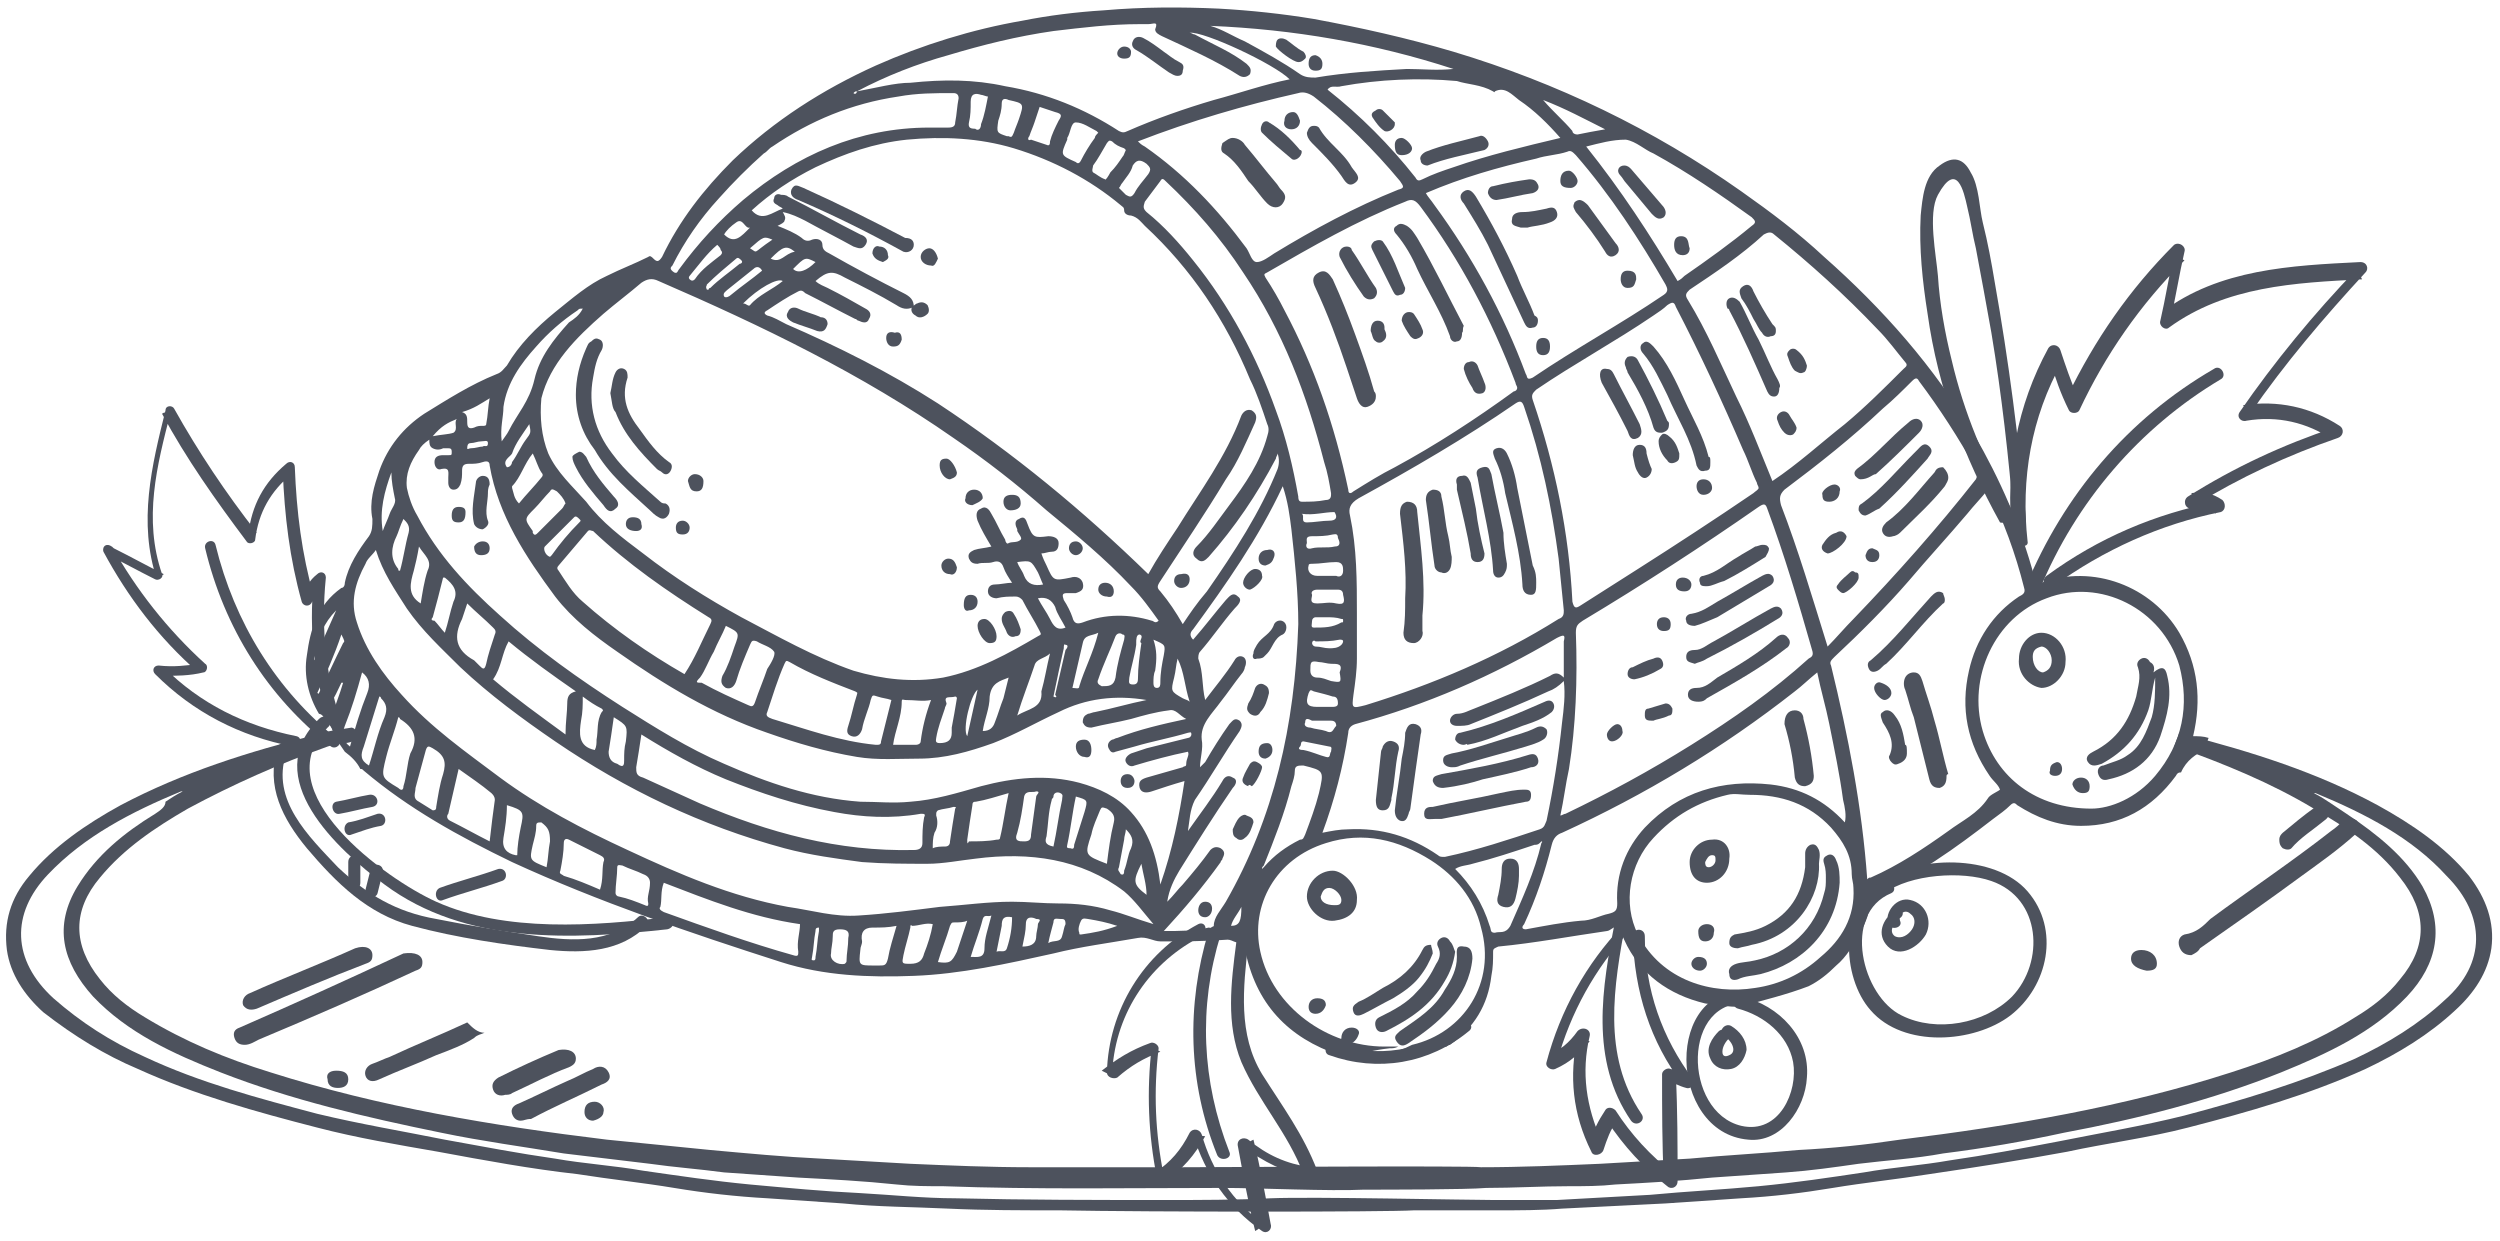 <?xml version="1.0" encoding="utf-8"?>
<!-- Generator: Adobe Illustrator 22.0.1, SVG Export Plug-In . SVG Version: 6.00 Build 0)  -->
<svg version="1.1" id="Слой_1" xmlns="http://www.w3.org/2000/svg" xmlns:xlink="http://www.w3.org/1999/xlink" x="0px" y="0px"
	 viewBox="0 0 145 72" style="enable-background:new 0 0 145 72;" xml:space="preserve">
<style type="text/css">
	.st0{fill:#4D525D;}
</style>
<g>
	<g>
		<g>
			<g>
				<path class="st0" d="M20.3,42.2c0.1,0,0.2,0,0.3,0c0.1,0,0.2,0,0.3,0C20.8,42.2,20.3,42.2,20.3,42.2z"/>
				<path class="st0" d="M143.2,50.8c-1.4-1.7-3.3-3-5.3-4.1c-3.5-1.9-7.3-3.1-11.2-4.1c-0.1,0-0.2,0-0.3-0.1
					c-0.1,0.3-0.2,0.5-0.3,0.8c0,0,0.1,0,0.1,0c2.8,1,5.5,2.1,8,3.6c1.9,1.1,3.7,2.3,5,4c1.6,2,1.6,4,0,5.9
					c-0.7,0.9-1.6,1.6-2.6,2.2c-2.2,1.4-4.7,2.4-7.2,3.2c-6.2,2-12.7,3.1-19.2,3.9c-2,0.3-3.9,0.5-5.9,0.6c-2.1,0.2-4.2,0.3-6.3,0.5
					c-1.7,0.1-3.4,0.2-5.2,0.3c-2.3,0.1-4.6,0.2-6.9,0.2c-0.6-0.1-15.7,0-17.3,0c-3,0-5.9,0-8.9,0c-2.3,0-4.6-0.1-6.9-0.2
					c-1.7-0.1-3.5-0.2-5.2-0.3c-2.1-0.1-4.2-0.3-6.4-0.5c-2-0.2-4-0.4-6-0.6c-6.6-0.8-13.2-1.9-19.5-3.9c-2.6-0.8-5-1.8-7.3-3.2
					c-1-0.6-1.9-1.3-2.6-2.2c-1.6-2-1.6-4,0-5.9c1.4-1.7,3.2-2.9,5.1-4c2.6-1.4,5.3-2.6,8.1-3.6c0.3-0.1,0.7-0.2,1-0.2
					c0.2,0,0.5-0.1,0.7-0.2c-0.1-0.2,0.1-0.6-0.3-0.7c-0.6,0.1-1.5,0.2-2,0.4c-4,1-7.8,2.2-11.4,4.1c-2,1.1-3.9,2.4-5.3,4.1
					c-1.1,1.3-1.5,2.7-1.3,4.3c0.2,1.4,1,2.6,2.1,3.6C4.3,60.1,6.1,61.2,8,62c3.3,1.5,6.9,2.5,10.4,3.4c2.3,0.6,4.7,1,7,1.4
					c2.7,0.5,5.4,1,8.1,1.3c1.9,0.3,3.8,0.5,5.6,0.8c1.8,0.3,3.6,0.5,5.4,0.6c1.5,0.1,3,0.2,4.4,0.3c2,0.2,4,0.2,6.1,0.3
					c2.1,0.1,4.3,0.1,6.5,0.1c5.2,0.1,18.9,0.1,20.5,0c0.3,0,0.6,0,0.9,0c1.4,0,3.8,0,3.9,0c0,0,0,0,0,0c1.3,0,2.6,0,3.8-0.1
					c2-0.1,4-0.2,6-0.3c1.5-0.1,2.9-0.2,4.4-0.3c1.8-0.1,3.5-0.3,5.3-0.6c1.8-0.3,3.7-0.5,5.6-0.8c2.7-0.4,5.3-0.8,8-1.3
					c2.3-0.5,4.7-0.8,7-1.4c3.5-0.9,7-1.9,10.3-3.4c1.9-0.9,3.7-2,5.2-3.4c1.1-1,1.9-2.2,2.1-3.6C144.7,53.5,144.2,52.1,143.2,50.8z
					 M141.8,58c-1.5,1.4-3.3,2.5-5.2,3.4c-3.2,1.4-6.5,2.4-9.9,3.3c-2.4,0.6-4.8,1-7.3,1.5c-2.1,0.4-4.2,0.8-6.3,1.1
					c-1.7,0.3-3.3,0.4-5,0.7c-2,0.3-4,0.6-6.1,0.8c-2.1,0.2-4.2,0.3-6.3,0.5c-1.8,0.1-3.6,0.2-5.4,0.3c-1.2,0-2.5,0-3.7,0
					c-1.5,0-10.5-0.2-12.9-0.1c-2,0.1-4.1,0.1-6.1,0.1c-4.1,0-8.1,0-12.2-0.1c-1.8,0-3.7-0.2-5.5-0.3c-2.1-0.1-4.2-0.3-6.4-0.5
					c-2.1-0.2-4.1-0.5-6.2-0.8c-1.7-0.3-3.4-0.4-5.1-0.7c-2.1-0.3-4.2-0.7-6.4-1.1c-2.5-0.5-4.9-0.9-7.4-1.5
					c-3.4-0.9-6.8-1.8-10-3.3c-2-0.9-3.7-2-5.3-3.4c-2.4-2.2-2.5-4.9-0.3-7.2c2.1-2.2,4.8-3.6,7.7-4.8c0,0,0,0,0.1,0
					c-0.4,0.2-0.7,0.4-1,0.6C9.6,46.8,9.3,47,9,47.2c-1.8,1.1-3.4,2.4-4.5,4.2c-1.4,2.3-0.9,4.4,0.9,6.4c2,2.1,4.6,3.3,7.4,4.4
					c4.1,1.6,8.4,2.6,12.8,3.5c2.4,0.5,4.7,0.8,7.1,1.2c1.7,0.2,3.3,0.4,5,0.6c1.4,0.2,2.8,0.3,4.3,0.5c1.4,0.1,2.9,0.2,4.3,0.3
					c1.9,0.1,3.8,0.2,5.7,0.4c0.9,0.1,1.8,0.1,2.7,0.1c5.4,0.2,10.9,0.1,16.3,0.1c1.9,0,6.2,0.2,8.1,0.1c1.1,0,6,0,7.1-0.1
					c0,0,0,0,0,0c1.6,0,3.2-0.1,4.8-0.1c0.9,0,1.8,0,2.7-0.1c1.9-0.1,3.7-0.2,5.6-0.4c1.4-0.1,2.8-0.2,4.3-0.3
					c1.4-0.1,2.8-0.3,4.2-0.5c1.6-0.2,3.3-0.3,4.9-0.6c2.4-0.3,4.7-0.7,7-1.2c4.3-0.8,8.6-1.9,12.6-3.5c2.7-1.1,5.3-2.3,7.3-4.4
					c1.8-1.9,2.2-4.1,0.9-6.4c-1-1.7-2.6-3-4.4-4.2c-0.3-0.2-0.6-0.4-0.9-0.6c-0.3-0.2-0.6-0.4-1-0.6c0.1,0,0.1,0,0.1,0
					c2.9,1.2,5.6,2.6,7.6,4.8C144.2,53.1,144.2,55.9,141.8,58z"/>
			</g>
			<path class="st0" d="M127.2,42.7c0.5-2.1,0.3-4.1-0.8-6c-1.6-2.7-5-4-8-2.9c-0.4,0.2-0.4-0.1-0.4-0.3c-0.8-3-2-5.7-3.5-8.3
				c-2.3-3.9-5.3-7.3-8.7-10.3c-1.5-1.4-3.1-2.6-4.8-3.8c-5.1-3.6-10.7-6.3-16.7-8.1c-2.7-0.8-5.4-1.4-8.1-1.9
				c-1.8-0.3-3.7-0.5-5.5-0.6c-2.2-0.1-4.4-0.1-6.7,0.1c-1.6,0.1-3.2,0.3-4.7,0.6c-2.9,0.5-5.8,1.4-8.5,2.6
				c-3.1,1.4-5.9,3.2-8.3,5.5c-1.7,1.7-3.1,3.5-4.1,5.6c-0.2,0.3-0.3,0.3-0.5,0.1c-0.1-0.1-0.2-0.2-0.3-0.1
				c-0.8,0.4-1.6,0.7-2.4,1.1c-1.1,0.5-2,1.3-3,2.1c-1.1,0.9-2.1,1.9-2.8,3.1c-0.2,0.2-0.3,0.4-0.6,0.5c-1.5,0.6-2.9,1.5-4.2,2.3
				c-1.2,0.8-2.1,1.9-2.6,3.3c-0.3,0.9-0.6,1.8-0.4,2.8c0,0.4,0,0.7-0.2,1c-0.6,0.8-1.2,1.7-1.4,2.7c0,0.2-0.1,0.3-0.2,0.3
				c-1.4,1-1.8,2.4-2,3.9c-0.2,1.2,0.1,2.4,0.7,3.4c0.1,0,0.2,0.1,0.2,0.1c0.2,0.3,0.5,0.6,0.7,1c0,0.1,0,0.2,0,0.3
				c0.2,0.2,0.4,0.5,0.6,0.8c0.4,0.3,0.7,0.6,0.9,1c0.1,0,0.1,0,0.2,0.1c2.6,2.2,5.5,3.8,8.6,5.3c5,2.3,10.3,4.1,15.6,5.8
				c2.5,0.8,5.1,0.9,7.7,0.8c2.7-0.1,5.4-0.7,8.1-1.3c1.6-0.4,3.2-0.6,4.9-0.9c0.5-0.1,0.9,0.2,1.3,0.2c1.3,0,2.6,0,3.9-0.1
				c0.3,0,0.5,0.3,0.9,0.1c0,0.1,0.1,0.3,0.1,0.4c0.6,3.2,2.5,5.2,5.5,6.2c0.1,0,0.2,0,0.3,0.1c0.9-0.2,1.7-0.4,2.6-0.5
				c0.2,0,0.3,0,0.5-0.1c-0.3,0-0.5,0-0.8,0c-3.3,0-6.5-2.3-7.2-5.5c-0.6-2.7,0.9-5.4,3.8-6.3c2.2-0.7,4.2-0.2,6.1,1
				c1.4,0.9,2.5,2.2,2.9,3.9c0.9,3.2-1,6.1-4,6.8C81.3,60.9,81,61,80.7,61c1.1-0.1,2.1-0.2,3.2-0.3c0.1-0.1,0.2-0.1,0.2-0.1
				c1.4-1,2.2-2.3,2.4-4c0.1-0.5,0.1-0.9,0.1-1.4c0-0.2,0.1-0.2,0.3-0.3c2.1-0.2,4.2-0.6,6.3-0.9c0,0,0,0,0,0c0.2,0,0.5-0.4,0.7-0.2
				c0.2,0.1,0.2,0.5,0.3,0.7c0.9,2,2.6,3.2,4.7,3.7c0.7,0.1,1.4,0.2,2,0.2c1.4-0.4,2.7-0.7,4-1.2c0.6-0.3,1.1-0.7,1.6-1.2
				c0.6-0.5,1-1.2,1.4-1.9c0.3-0.6,0.6-1.2,0.5-1.9c0-0.1,0-0.2,0.2-0.3c2.6-1.1,4.8-2.7,7-4.4c0.4-0.3,0.7-0.5,1-0.8
				c0.2-0.2,0.3-0.1,0.4,0c1.1,0.7,2.3,1.2,3.7,1.2c2.3,0,4.1-1,5.5-2.9c0.1-0.2,0.2-0.2,0.3-0.2c0,0,0,0,0,0
				c0.3-0.7,0.9-1.1,1.4-1.3c0.1-0.2,0.1-0.5,0.2-0.7C127.8,42.7,127.5,42.7,127.2,42.7z M111.3,22.1c1.2,1.6,2.3,3.3,3.3,5.1
				c0.1,0.2,0.1,0.4,0,0.6c-2.2,2.8-4.6,5.5-7.1,8.1c-0.5,0.5-1,1.1-1.5,1.6c-0.9-2.9-1.7-5.6-2.7-8.2c-0.1-0.4-0.1-0.6,0.2-0.9
				c2-1.5,3.9-3,5.7-4.7c0.6-0.5,1.2-1.1,1.7-1.6C111.1,21.9,111.2,21.9,111.3,22.1z M78.7,35.6c0-1.9,0-3.8-0.4-5.7
				c-0.1-0.4,0-0.7,0.5-1c3.1-1.7,6.2-3.5,9.1-5.5c0.3-0.2,0.4-0.1,0.5,0.2c1,2.9,1.6,5.8,2,8.8c0.1,1,0.2,2,0.3,3
				c0,0.2,0,0.4-0.3,0.5c-3.5,2.2-7.3,3.8-11.2,5c0,0,0,0,0,0c-0.8,0.2-0.8,0.2-0.7-0.6c0.1-0.7,0.2-1.4,0.2-2.1
				C78.7,37.4,78.7,36.5,78.7,35.6z M68.6,36.2c-0.4-0.7-0.8-1.3-1.3-1.9c-0.2-0.2-0.2-0.3,0-0.6c1.3-2,2.6-3.9,3.8-5.9
				c0.7-1,1.2-2.2,1.7-3.3c0.1-0.3,0.1-0.5-0.2-0.7c-0.3-0.1-0.5,0.1-0.6,0.3c-0.9,2.4-2.4,4.4-3.7,6.5c-0.6,0.9-1.2,1.8-1.7,2.7
				c-3.8-3.7-7.8-7-12.2-9.9c-2.8-1.8-5.8-3.3-8.8-4.6c-0.4-0.2-0.7-0.4-1.1-0.5c-0.2-0.1-0.2-0.2,0-0.3c0.6-0.4,1.2-0.8,1.8-1.1
				c0.2-0.1,0.3,0,0.4,0.1c1,0.5,1.9,1,2.9,1.5c0.1,0,0.1,0.1,0.2,0.1c0.2,0.1,0.5,0.2,0.6-0.1c0.2-0.3,0-0.5-0.2-0.6
				c-0.7-0.4-1.4-0.8-2.2-1.2c-0.2-0.1-0.5-0.2-0.7-0.4c0.7-0.6,1-0.6,1.7-0.2c1,0.5,2,1,3,1.6c0.3,0.2,0.6,0.3,1,0.1
				c0-0.4-0.2-0.6-0.6-0.8c-1.4-0.7-2.9-1.5-4.3-2.3c-0.2-0.1-0.4-0.2-0.4-0.5c0-0.3-0.3-0.4-0.6-0.3c-0.2,0.1-0.4,0.1-0.6-0.1
				c-0.4-0.3-0.9-0.5-1.4-0.7c0.2-0.1,0.4-0.2,0.4-0.3c0.1-0.2,0-0.3-0.1-0.5c0.5,0.1,0.9,0.3,1.3,0.5c0.9,0.5,1.9,1,2.8,1.5
				c0.3,0.1,0.5,0.2,0.7-0.1c0.2-0.3,0-0.5-0.3-0.6c-1.4-0.7-2.8-1.5-4.2-2.2c-0.1-0.1-0.3-0.1-0.4-0.1c-0.2-0.1-0.4,0-0.4,0.2
				c-0.1,0.2,0,0.3,0.2,0.4c0.1,0.1,0.2,0.1,0.3,0.2c-0.6,0.2-1.2,0.8-1.8,0.1c1.1-1,2.3-1.8,3.7-2.5c1.7-0.8,3.4-1.4,5.3-1.6
				c2.1-0.2,4.2-0.1,6.2,0.5c2.3,0.7,4.4,1.8,6.2,3.3c0.1,0.1,0.2,0.1,0.2,0.3c0,0.2,0.2,0.3,0.4,0.3c0.4,0.1,0.6,0.4,0.8,0.6
				c2.7,2.5,4.7,5.5,6.1,8.9c0.4,0.8,0.7,1.7,1,2.6c0.1,0.2,0.1,0.4,0,0.7c-0.4,1.5-1.3,2.8-2.2,4c-0.6,0.8-1.2,1.7-1.9,2.4
				c-0.2,0.2-0.3,0.5,0,0.7c0.3,0.3,0.5,0.1,0.7-0.1c1.5-1.7,2.8-3.6,3.9-5.7c0-0.1,0.1-0.2,0.1-0.3c0.1,0.3,0.1,0.6,0,0.9
				c-1,2.5-2.5,4.8-4.1,7.1C69.4,35,69,35.6,68.6,36.2z M69,40.7c-0.1-0.1-0.2-0.1-0.4-0.2c-0.7-0.4-0.7-0.4-0.5-1.2
				c0.1-0.4,0.1-0.7,0.2-1.1C68.7,39,68.7,39.8,69,40.7z M66.9,37.1c0.7,0.3,0.7,0.3,0.6,0.9c-0.1,0.5-0.2,1-0.2,1.6
				c0,0.1,0,0.3-0.2,0.3c-0.2,0-0.2-0.2-0.2-0.3c0-0.2,0-0.5,0.1-0.7C67.1,38.2,67.1,37.7,66.9,37.1z M41,16.5
				c0.5-0.5,1.1-1,1.7-1.5c0.1-0.1,0.2,0,0.3,0.1c0.1,0.1,0,0.2-0.1,0.2c-0.6,0.5-1.2,0.9-1.7,1.4c0,0-0.1,0-0.1,0.1
				c0,0-0.1,0-0.1,0C40.9,16.6,41,16.6,41,16.5z M40.3,16.2c-0.1,0.1-0.2,0.1-0.3,0c-0.1-0.1,0-0.2,0-0.2c0.5-0.6,1-1.3,1.6-1.8
				c0.1,0.1,0.2,0.2,0.2,0.3c0.1,0.1,0.1,0.2,0,0.3C41.3,15.2,40.7,15.6,40.3,16.2z M42,13.6c0.1-0.2,0.4-0.5,0.7-0.7
				c0.4-0.3,0.5,0.4,0.8,0.3C43,13.7,42.6,14.2,42,13.6z M42.2,16.8c0.5-0.4,1-0.8,1.5-1.2c0.2-0.2,0.4-0.1,0.5,0.1
				c-0.6,0.5-1.2,0.9-1.8,1.4c-0.1,0.1-0.3,0.2-0.4,0.1C41.9,17,42.1,16.9,42.2,16.8z M44.7,15c0.7-0.7,0.9-0.8,1.4-0.4
				C45.5,14.7,45.3,15.3,44.7,15z M47.3,15.2c-0.5,0.5-1,0.7-1.3,0.4C46.7,14.9,46.7,14.9,47.3,15.2z M43.5,14.4
				c0.8-0.7,0.8-0.7,1.3-0.5C43.6,14.7,44,14.7,43.5,14.4z M45.4,16.3c-0.6,0.5-1.4,0.8-1.9,1.4c-0.1,0.1-0.2-0.1-0.4-0.1
				C44,16.7,45.1,16.1,45.4,16.3z M56.2,7.1c0.1-0.4,0.1-0.8,0.1-1.2c0-0.5,0.3-0.5,0.6-0.4c0.1,0,0.3,0.1,0.4,0.1
				c-0.1,0.5-0.2,1.1-0.4,1.6c0,0.2-0.1,0.4-0.3,0.3C56.6,7.4,56.1,7.6,56.2,7.1z M57.9,7c0.1-0.3,0.2-0.6,0.2-1
				c0-0.3,0.2-0.3,0.4-0.2c0.9,0.2,0.9,0.2,0.6,1.1c-0.1,0.3-0.2,0.5-0.3,0.8c-0.1,0.2-0.1,0.3-0.3,0.2c0,0-0.1,0-0.1,0
				C57.8,7.7,57.8,7.7,57.9,7z M59.7,7.9c0.1-0.3,0.2-0.5,0.3-0.8c0.1-0.3,0.2-0.6,0.3-0.9c0.3,0.1,0.6,0.2,0.9,0.3
				c0.4,0.1,0.4,0.2,0.2,0.5c-0.2,0.4-0.4,0.8-0.5,1.2c0,0.1,0,0.3-0.2,0.2c-0.3-0.1-0.6-0.2-0.9-0.3C59.6,8.2,59.6,8,59.7,7.9z
				 M66.5,9.5c0.2,0.2,0.3,0.3,0.1,0.6c-0.3,0.4-0.6,0.7-0.8,1.1c-0.2,0.3-0.3,0.2-0.5,0.1c-0.1-0.1-0.3-0.3-0.4-0.4
				c0.1-0.1,0.1-0.2,0.2-0.3c0.2-0.3,0.5-0.6,0.6-1C65.9,9.3,66.1,9.2,66.5,9.5z M66,8.2c3.1-1.2,6.2-2.1,9.3-2.8
				c0.3-0.1,0.6,0,0.9,0.2c1.8,1.4,3.5,3.1,5,4.9c0.2,0.3,0.3,0.4-0.1,0.5c-2.5,1-4.9,2.3-7.2,3.7c-0.3,0.2-0.7,0.5-1,0.5
				c-0.3,0-0.4-0.5-0.6-0.8c-1.7-2.3-3.6-4.3-5.9-5.9C66.2,8.4,66.1,8.3,66,8.2z M65.1,9.1c-0.2,0.3-0.4,0.6-0.7,0.9
				c-0.1,0.2-0.3,0.5-0.3,0.4c-0.3-0.1-0.5-0.3-0.7-0.4c-0.1-0.1,0-0.3,0-0.4c0.3-0.4,0.5-0.8,0.8-1.3c0.1-0.1,0.1-0.2,0.3-0.1
				c0.2,0.2,0.4,0.3,0.7,0.4c0,0,0.1,0.1,0.1,0.1C65.2,8.9,65.2,9,65.1,9.1z M63.5,8c-0.3,0.4-0.6,0.9-0.8,1.3
				c-0.1,0.2-0.2,0.2-0.3,0.1C61.5,9,61.5,9,61.9,8.1c0,0,0-0.1,0-0.1c0.2-0.3,0.2-0.9,0.5-0.9c0.4,0,0.8,0.3,1.2,0.5
				c0,0,0.1,0.1,0.1,0.1C63.6,7.8,63.5,7.9,63.5,8z M74,23.8c-1.1-3.1-2.7-6.1-4.8-8.7c-0.8-1-1.7-2-2.7-2.8
				c-0.2-0.2-0.2-0.3-0.1-0.6c0.3-0.4,0.6-0.8,0.9-1.2c0.1-0.2,0.2-0.1,0.3,0c1.7,1.6,3.2,3.3,4.5,5.3c2.3,3.4,3.7,7.1,4.7,11
				c0.2,0.6,0.3,1.2,0.4,1.8c0,0,0,0,0,0.1c0,0.2-0.1,0.3-0.3,0.3c-0.5,0.1-0.9,0.1-1.4,0.1c-0.2,0-0.2-0.2-0.2-0.3
				C75,27.1,74.6,25.4,74,23.8z M76.1,34.5c-0.1-0.2,0.1-0.3,0.3-0.3c0.2,0,0.4,0,0.6,0c0.2,0,0.4,0,0.6,0c0.2,0,0.3,0.1,0.3,0.3
				c0.1,0.4,0.1,0.6-0.4,0.5c-0.4-0.1-0.7,0-1.1,0C75.9,35,76.1,34.7,76.1,34.5z M77.5,33.4c-0.2,0-0.4,0-0.6,0v0
				c-0.2,0-0.3,0-0.5,0c-0.4,0-0.6-0.3-0.5-0.6c0-0.1,0.1-0.1,0.2-0.1c0.5,0,0.9-0.1,1.4-0.1c0.4,0,0.4,0.3,0.4,0.5
				C77.9,33.4,77.7,33.5,77.5,33.4z M77.4,31.7c-0.4,0.1-0.9,0-1.3,0.1c-0.3,0.1-0.4-0.1-0.3-0.3c0-0.2-0.1-0.4,0.3-0.4
				c0.4,0,0.8,0,1.2-0.1c0.1,0,0.3-0.1,0.3,0.2C77.7,31.4,77.8,31.7,77.4,31.7z M77.1,30.2c-0.4,0-0.9,0.1-1.3,0.1
				c-0.4,0-0.1-0.4-0.3-0.5c0.7,0.1,1.3-0.1,1.9-0.1C77.6,30,77.5,30.2,77.1,30.2z M75.4,43.3c0.1-0.1,0-0.3,0.2-0.3
				c0.5,0.1,1,0.2,1.5,0.3c0.2,0,0.1,0.2,0.1,0.3c-0.1,0.1,0,0.4-0.3,0.3c-0.4-0.1-0.8-0.3-1.3-0.4C75.3,43.5,75.3,43.4,75.4,43.3z
				 M76.9,42.4c-0.3-0.1-0.6-0.1-0.9-0.2c-0.2,0-0.4-0.1-0.3-0.3c0-0.3,0.2-0.2,0.4-0.1c0.4,0,0.7,0,1.1,0c0.2,0,0.3,0.1,0.3,0.3
				C77.3,42.3,77.3,42.6,76.9,42.4z M77.2,41c-0.2,0-0.3,0-0.5,0v0c-0.1,0-0.2,0-0.3,0c-0.6,0-0.7-0.2-0.5-0.8
				c0.1-0.2,0.1-0.2,0.3-0.1c0.4,0.1,0.8,0.2,1.1,0.3c0.2,0,0.3,0.1,0.3,0.4C77.6,41,77.4,41,77.2,41z M77.2,39.5
				c-0.3-0.1-0.5-0.2-0.8-0.2c-0.2,0-0.4-0.1-0.4-0.4c0-0.5,0-0.6,0.5-0.5c0.2,0,0.5,0.1,0.7,0.1c0.4,0,0.7,0,0.5,0.5
				C77.8,39.6,77.8,39.6,77.2,39.5z M77.8,37.4c-0.2,0.2-0.5,0.2-0.7,0.2c-0.3,0-0.5-0.1-0.8-0.1c-0.1,0-0.2-0.1-0.2-0.2
				c0-0.1,0.1-0.2,0.2-0.1c0.5,0,0.9,0,1.4-0.1c0.1,0,0.2,0,0.2,0.1C77.9,37.3,77.8,37.4,77.8,37.4z M76.2,36.4
				c-0.2,0-0.1-0.2-0.1-0.4c0-0.1,0.1-0.2,0.2-0.2c0.2,0,0.4,0,0.6,0c0.3,0,0.6,0,0.9,0.1c0.1,0,0.1,0,0.1,0.1c0,0.1,0,0.1-0.1,0.1
				C77.3,36.4,76.8,36.4,76.2,36.4z M74.5,18c-0.3-0.6-0.7-1.3-1.1-1.9c-0.1-0.2-0.1-0.2,0.1-0.3c2.6-1.5,5.2-3,8-4.1
				c0.4-0.2,0.6-0.1,0.9,0.3c2.3,3.1,4.1,6.5,5.5,10.2c0,0.1,0.1,0.2,0.1,0.3c0,0.1-0.1,0.2-0.2,0.2c-2.2,1.6-4.5,3.1-6.9,4.4
				c-0.8,0.4-1.6,0.9-2.4,1.4c-0.1,0.1-0.3,0.2-0.3-0.1C77.4,24.6,76.2,21.2,74.5,18z M82.7,11.2c2.1-0.9,4.2-1.5,6.4-2
				C89.7,9,90.3,9,90.9,8.8c0.2-0.1,0.3,0,0.5,0.2c2,2.3,3.7,4.9,5.2,7.5c0.1,0.2,0.2,0.4-0.1,0.6c-2.5,1.7-5.1,3.1-7.6,4.8
				c-0.4,0.2-0.3-0.1-0.4-0.2c-1.3-3.5-3.1-6.8-5.3-9.8C83,11.6,82.8,11.4,82.7,11.2z M88.9,23.2c-0.1-0.3,0-0.4,0.2-0.6
				c2.2-1.5,4.6-2.8,6.8-4.3c0.3-0.2,0.6-0.4,0.8-0.6c0.3-0.2,0.4-0.2,0.5,0.1c1.4,2.7,2.7,5.5,3.9,8.3c0.3,0.6,0.5,1.3,0.8,1.9
				c0,0.1,0.1,0.2,0.1,0.3c0,0.1-0.2,0.2-0.3,0.3c-2.2,1.5-4.5,3-6.7,4.4c-1.1,0.7-2.2,1.4-3.3,2.1c-0.3,0.2-0.4,0.2-0.5-0.2
				C91,30.9,90.2,27,88.9,23.2z M91.4,36.7c0-0.4,0.1-0.5,0.4-0.7c3.5-2.1,6.9-4.3,10.2-6.6c0.3-0.2,0.4-0.2,0.5,0.1
				c1,2.7,1.8,5.4,2.6,8.2c0.1,0.3,0,0.4-0.2,0.5c-2.1,1.9-4.4,3.5-6.8,5c-2.4,1.5-4.8,2.8-7.3,4c-0.1,0-0.2,0.1-0.3,0.1
				c0.2-0.9,0.3-1.8,0.5-2.7C91.4,42.1,91.5,39.4,91.4,36.7z M102.9,13.6c2.1,1.7,4.1,3.5,6,5.5c0.6,0.6,1.1,1.3,1.6,1.9
				c0.2,0.2,0,0.3-0.1,0.4c-1.1,1.1-2.2,2.2-3.4,3.2c-1.4,1.1-2.7,2.3-4.2,3.3c-0.7-1.7-1.3-3.3-2.1-4.9c-0.9-1.9-1.7-3.8-2.8-5.6
				c-0.2-0.3-0.1-0.4,0.1-0.6c1.5-1,3-2,4.3-3.2C102.5,13.5,102.7,13.4,102.9,13.6z M95.9,8.9c2,1.1,3.9,2.4,5.7,3.7
				c0.2,0.2,0.3,0.3,0,0.5c-1.2,1-2.6,2-3.9,2.9c-0.1,0.1-0.2,0.2-0.4,0.3c-1.6-2.7-3.3-5.3-5.3-7.8c0.8-0.2,1.5-0.4,2.3-0.4
				C94.9,8.2,95.4,8.7,95.9,8.9z M93.1,7.5c-0.6,0.1-1.1,0.2-1.6,0.3c-0.2,0-0.3-0.1-0.3-0.2c-0.5-0.6-1.1-1.1-1.7-1.8
				C90.8,6.3,91.9,6.9,93.1,7.5z M86.6,5.3c0,0,0.1,0.1,0.1,0c0.6-0.3,1,0.2,1.4,0.5c0.9,0.6,1.7,1.4,2.4,2.2
				c-2.1,0.5-4.2,1-6.2,1.7c-0.6,0.2-1.2,0.4-1.8,0.7c-0.2,0.1-0.3,0.1-0.4-0.1c-1.5-1.9-3.2-3.6-5.1-5.1c0.2-0.3,0.5-0.1,0.8-0.2
				c2.2-0.4,4.5-0.5,6.7-0.3C85.1,4.9,85.9,4.9,86.6,5.3z M84.3,4c-1,0.1-1.8,0-2.7,0c-1.8,0.1-3.5,0.2-5.3,0.5
				c-0.3,0-0.6,0-0.9-0.2c-1-0.7-2.1-1.3-3.2-1.9c-0.7-0.3-1.3-0.7-2-0.9C75,1.7,79.7,2.5,84.3,4z M49.7,5.3
				c1.7-0.9,3.5-1.6,5.3-2.1c2-0.6,4-1.1,6.1-1.4c1.7-0.2,3.3-0.4,5-0.4c0.2,0,0.3,0,0.5,0c0.3,0,0.6-0.2,0.4,0.3
				c0,0.2,0.2,0.3,0.4,0.4c1.5,0.7,3.1,1.4,4.5,2.3c0.2,0.1,0.4,0.1,0.6-0.1c0.1-0.3,0-0.4-0.2-0.6c-0.9-0.7-1.9-1.1-3-1.7
				c-0.1,0-0.2-0.1-0.3-0.1c0.8-0.1,4.9,1.8,5.8,2.7c-1.5,0.3-2.9,0.8-4.4,1.2c-1.7,0.5-3.4,1.1-5,1.8c-0.2,0.1-0.3,0.1-0.5,0
				c-2-1.3-4.2-2.2-6.6-2.6c-1.8-0.4-3.6-0.4-5.5-0.2C51.9,4.8,50.8,5.1,49.7,5.3c0,0.1-0.1,0.2-0.2,0.1C49.6,5.3,49.6,5.3,49.7,5.3
				z M39,15.4c0.7-1.4,1.6-2.7,2.7-3.9c0.8-0.9,1.7-1.8,2.6-2.6c0.2-0.1,0.3-0.3,0.5-0.4C47,7,49.4,6,52.1,5.6
				c1.1-0.2,2.1-0.2,3.2-0.2c0.2,0,0.3,0.1,0.3,0.3c-0.1,0.5-0.1,0.9-0.2,1.4c0,0.2-0.1,0.3-0.4,0.3c-0.4,0-0.7,0-1.1,0
				c-4.1,0-7.7,1.6-10.8,4.2c-1.4,1.2-2.6,2.5-3.7,4c-0.1,0.1-0.1,0.3-0.3,0.2C38.8,15.6,38.9,15.5,39,15.4z M35,18.2
				c0.7-0.6,1.5-1.2,2.2-1.8c0.3-0.2,0.6-0.3,1-0.1c6,2.6,11.8,5.4,17.1,9.1c1.9,1.3,3.7,2.7,5.4,4.2c1.7,1.4,3.4,2.8,4.9,4.4
				c0.6,0.6,1.1,1.3,1.6,2c-0.2,0.2-0.3,0-0.4,0c-1.3-0.4-2.7-0.4-4,0.1c-0.3,0.1-0.5,0.1-0.6-0.3c-0.1-0.3-0.3-0.7-0.5-1
				c-0.1-0.3-0.1-0.4,0.2-0.4c0.2,0,0.3,0,0.5,0c0.3-0.1,0.5-0.2,0.4-0.6c-0.1-0.3-0.4-0.4-0.7-0.3c-1,0.2-1,0.2-1.4-0.7
				c-0.1-0.2-0.2-0.4-0.3-0.7c0.2,0,0.4-0.1,0.6-0.1c0.3,0,0.4-0.2,0.4-0.5c0-0.3-0.3-0.4-0.6-0.4c-0.8,0.1-0.9,0.1-1.2-0.7
				c-0.1-0.3-0.2-0.5-0.5-0.3c-0.3,0.1-0.2,0.4-0.1,0.6c0,0,0,0.1,0,0.1c0.1,0.2,0.3,0.4,0.2,0.5c-0.2,0.2-0.5,0.1-0.7,0.2
				c-0.1,0.1-0.2-0.1-0.2-0.2c-0.3-0.5-0.5-1-0.8-1.5c-0.1-0.2-0.3-0.5-0.6-0.3c-0.3,0.1-0.3,0.4-0.2,0.7c0.2,0.5,0.5,1,0.8,1.5
				c-0.4,0.1-0.7,0.1-1,0.2c-0.2,0.1-0.4,0.2-0.3,0.5c0.1,0.2,0.2,0.3,0.5,0.3c0.3-0.1,0.6,0,0.9-0.1c0.3-0.1,0.5,0,0.6,0.3
				c0.1,0.3,0.3,0.6,0.5,0.9c-0.3,0-0.7,0.1-1,0.1c-0.3,0-0.4,0.2-0.4,0.4c0,0.3,0.3,0.4,0.5,0.4c0.4-0.1,0.7-0.1,1.1-0.1
				c0.2,0,0.3,0.1,0.4,0.2c0.3,0.6,0.7,1.2,1,1.8c0.1,0.2,0.1,0.2-0.1,0.3c-1.7,1-3.5,2-5.5,2.4c-1.8,0.3-3.5,0.1-5.2-0.4
				c-2.3-0.8-4.4-2-6.5-3.1c-2-1.1-3.9-2.3-5.7-3.7c-1.2-0.9-2.4-1.8-3.3-3c-0.8-0.9-1.7-1.7-2.2-2.8c-0.4-1-0.5-2.1-0.4-3.2
				C31.9,21.1,33.4,19.6,35,18.2z M66.2,37.3C66.1,38,66,38.7,66,39.4c0,0.3-0.2,0.3-0.3,0.3c-0.3,0-0.2-0.2-0.2-0.4
				c0.1-0.6,0.3-1.2,0.4-1.9c0,0,0-0.1,0-0.1c0-0.2,0-0.5,0.2-0.5C66.4,36.9,66,37.2,66.2,37.3z M63.7,39.4c0.3-0.9,0.7-1.7,1-2.5
				c0.1-0.2,0.3-0.2,0.4-0.1c0.2,0,0.1,0.2,0.1,0.3c-0.2,0.7-0.4,1.4-0.5,2.2c-0.1,0.5-0.4,0.5-0.8,0.5
				C63.7,39.7,63.6,39.6,63.7,39.4z M62.6,39.8c0,0.2-0.2,0.1-0.4,0.1c0.2-0.9,0.4-1.7,0.6-2.6c0.1-0.5,0.5-0.4,0.9-0.6
				C63.4,37.9,62.9,38.8,62.6,39.8z M61.1,40.4C61.1,40.4,61.1,40.4,61.1,40.4C61.1,40.4,61.1,40.4,61.1,40.4
				C61.1,40.4,61.1,40.4,61.1,40.4C61.1,40.4,61.1,40.4,61.1,40.4C61.1,40.4,61.1,40.4,61.1,40.4c0.2-1,0.4-1.9,0.6-2.8
				c0-0.1,0-0.3,0.1-0.2c0.2,0,0.1,0.2,0,0.3c-0.2,0.9-0.4,1.7-0.6,2.6C61.3,40.4,61.3,40.5,61.1,40.4
				C61.1,40.4,61.1,40.4,61.1,40.4z M59,41.5c0.3-1,0.7-2,1-2.9c0.1-0.4,0.6-0.4,0.9-0.7c-0.2,0.8-0.3,1.5-0.5,2.2c0,0,0,0,0,0
				C60.5,41.1,59.6,41.1,59,41.5z M61.2,35.2c0.1,0.4,0.4,0.8,0.6,1.2c-0.5,0.2-0.7-0.1-0.9-0.5c-0.2-0.4-0.5-0.8-0.7-1.2
				C60.7,34.6,61,34.8,61.2,35.2z M59.4,33.4c-0.1-0.3-0.3-0.5-0.4-0.8c0.8-0.1,0.8-0.1,1.2,0.6c0.1,0.2,0.2,0.5,0.3,0.7
				C60,34,59.6,33.9,59.4,33.4z M58.5,39.3c-0.1,0.4-0.2,0.8-0.3,1.2c-0.2,0.5-0.3,0.9-0.5,1.4c-0.1,0.3-0.3,0.5-0.7,0.5
				c0.1-0.7,0.4-1.3,0.4-2C57.5,39.6,58,39.5,58.5,39.3z M56.7,40c-0.2,0.9-0.4,1.8-0.6,2.7C55.8,42.3,56.3,40.3,56.7,40z
				 M55.4,40.4c0.1,0,0.1,0.1,0.1,0.1c-0.1,0.6-0.2,1.2-0.3,1.7c0,0.1,0,0.2,0,0.3c0,0.4-0.2,0.6-0.7,0.6c-0.3,0-0.2-0.2-0.2-0.3
				c0.1-0.6,0.3-1.1,0.5-1.7c0-0.1,0.1-0.2,0.1-0.3C54.7,40.3,55.1,40.5,55.4,40.4z M54,40.6c-0.3,0.8-0.5,1.6-0.6,2.4
				c0,0.1-0.1,0.2-0.3,0.2c-0.4,0-0.8,0-1.3,0c0.1-0.8,0.5-1.6,0.5-2.5c0-0.2,0.1-0.1,0.2-0.1C53.1,40.6,53.5,40.7,54,40.6z
				 M29.7,28.2c0.5-0.5,0.7-1.3,1.2-1.9c0.2,0.4,0.3,0.8,0.5,1.1c0.1,0.1,0.1,0.2,0,0.3c-0.4,0.5-0.9,1-1.3,1.5
				c-0.3-0.3-0.3-0.6-0.4-0.9C29.7,28.3,29.7,28.2,29.7,28.2z M29.4,27.1c-0.3-0.4,0.2-0.6,0.3-0.8c0.2-0.6,0.6-1.1,1-1.7
				c0.1,0.5,0.1,0.5-0.2,0.9c-0.3,0.4-0.5,0.9-0.8,1.3C29.7,26.9,29.6,27.1,29.4,27.1z M31,29.5c0.3-0.3,0.6-0.7,0.9-1
				c0.1-0.2,0.2-0.1,0.4,0c0.2,0.2,0.4,0.4,0.5,0.7c-0.1,0.1-0.1,0.2-0.2,0.3c-0.5,0.5-0.9,0.9-1.4,1.4c-0.1,0.1-0.2,0.2-0.3,0
				c0,0,0-0.1,0-0.1C30.4,30.1,30.4,30.1,31,29.5z M31.6,31.7c0.6-0.6,1.1-1.1,1.7-1.7c0.1-0.1,0.2,0,0.3,0.1c0.1,0.1,0.1,0.1,0,0.2
				c-0.6,0.6-1.1,1.2-1.6,1.9c0,0-0.1,0.1-0.1,0.1C31.6,32.2,31.5,31.8,31.6,31.7z M32.4,32.8c0.6-0.7,1.1-1.3,1.7-2
				c0.1-0.1,0.2,0,0.3,0c2,1.9,4.3,3.5,6.7,5c0.2,0.1,0.2,0.2,0.1,0.4c-0.5,1-0.9,2-1.5,2.9c-2.1-1.2-4.1-2.6-5.9-4.2
				c-0.6-0.5-1-1.2-1.4-1.8C32.3,33,32.3,32.9,32.4,32.8z M40.6,39.3c0.3-0.4,0.5-1,0.8-1.5c0.2-0.5,0.5-1,0.7-1.5
				c0.8,0.4,0.8,0.4,0.5,1.2c-0.2,0.6-0.4,1.2-0.7,1.7c-0.1,0.3-0.1,0.5,0.2,0.7c0.3,0.1,0.5-0.1,0.6-0.4c0.2-0.7,0.5-1.4,0.8-2.1
				c0.1-0.2,0.1-0.3,0.4-0.2c0.3,0.2,0.8,0.3,1,0.6c0.1,0.2-0.2,0.7-0.4,1c-0.2,0.6-0.5,1.3-0.7,1.9c-0.1,0.3-0.2,0.3-0.4,0.2
				c-0.9-0.4-1.8-0.8-2.7-1.3C40.4,39.6,40.3,39.6,40.6,39.3z M44.5,41.3c0.3-0.9,0.6-1.9,1-2.8c0.1-0.2,0.1-0.2,0.3-0.1
				c1.2,0.7,2.5,1.2,3.8,1.7c0.2,0.1,0.1,0.1,0.1,0.2c-0.2,0.6-0.3,1.2-0.5,1.8c-0.1,0.3-0.1,0.5,0.2,0.6c0.3,0.1,0.5-0.1,0.6-0.4
				c0.1-0.6,0.4-1.2,0.5-1.7c0.1-0.3,0.1-0.3,0.4-0.2c0.3,0.1,0.5,0.1,0.8,0.2c-0.2,0.8-0.4,1.6-0.6,2.4c0,0.2-0.1,0.2-0.3,0.2
				c-2.1-0.2-4-0.9-6-1.5C44.5,41.6,44.4,41.5,44.5,41.3z M29.2,23.6c0.2-1.4,1-2.5,1.9-3.5c0.7-0.8,1.5-1.5,2.4-2.1
				c0.1-0.1,0.1-0.1,0.3-0.1c-0.2,0.4-0.5,0.6-0.8,0.8c-0.9,1-1.7,2-2,3.3C30.7,23.3,30,24,29.5,25c-0.1,0.2-0.2,0.3-0.4,0.6
				C29,24.8,29.2,24.2,29.2,23.6z M28.4,23.1c-0.1,0.5-0.1,1-0.2,1.5c0,0.1-0.1,0.1-0.2,0.1c-0.2,0-0.3,0-0.5,0.1
				c-0.3,0.1-0.4,0-0.4-0.3c0-0.3,0-0.5-0.3-0.6C27.5,23.7,27.9,23.4,28.4,23.1z M28.3,25.7c0,0.3-0.2,0.1-0.3,0.2
				c-0.2,0-0.4,0.1-0.7,0.1c-0.1,0-0.2,0.1-0.2,0c0-0.1,0-0.3,0.2-0.3c0.2,0,0.4-0.1,0.6-0.1C28.1,25.6,28.3,25.5,28.3,25.7z
				 M26.5,24.3c-0.2,0.2,0.1,0.6-0.2,0.8c-0.3,0.1-0.7,0.1-1.2,0.2C25.6,24.7,26,24.5,26.5,24.3z M23.4,30.1
				c0.2,0.2,0.4,0.4,0.3,0.8c-0.2,0.7-0.3,1.5-0.5,2.2c-0.1,0-0.1,0-0.1-0.1c-0.5-0.6-0.4-1.3-0.1-1.9
				C23.1,30.9,23.2,30.5,23.4,30.1z M22.7,27.4c0,0.5,0.1,1,0.2,1.5c0.1,0.3-0.2,0.6-0.3,0.9c-0.1,0.3-0.3,0.7-0.4,1
				C22,29.6,22.3,28.5,22.7,27.4z M18.3,38.3c-0.1,0-0.1-0.2,0-0.3c0.1-1,0.5-1.9,1.2-2.6c-0.4,0.9-0.8,1.8-1.2,2.7
				C18.4,38.2,18.4,38.3,18.3,38.3z M18.4,40.2c0.5-1.1,1-2.2,1.4-3.4c0.2,0.4,0.2,0.4,0.1,0.5c-0.5,1-0.9,1.9-1.4,2.9
				C18.5,40.3,18.5,40.2,18.4,40.2z M19.2,41.7c-0.3-0.3-0.3-0.5-0.1-0.8c0.3-0.4,0.5-0.9,0.7-1.3c0,0,0.1,0,0.1,0
				C19.7,40.3,19.4,41,19.2,41.7z M20.3,43.3c-0.4-0.3-0.5-0.7-0.3-1.2c0.4-1,0.7-2,1-3.1c0.4,0.3,0.5,0.7,0.3,1.2
				C20.9,41.2,20.6,42.2,20.3,43.3z M21.1,43.3c0.3-1,0.6-1.9,0.9-2.9c0.1,0,0.1,0.1,0.1,0.1c0.3,0.3,0.4,0.6,0.2,1.1
				c-0.4,0.9-0.6,1.9-0.9,2.8C20.9,44.1,20.9,43.8,21.1,43.3z M23.4,45.6c0,0.2-0.1,0.3-0.3,0.1c-1-0.6-1-0.6-0.7-1.8
				c0.2-0.8,0.5-1.5,0.7-2.3c0.1,0,0.1,0.1,0.1,0.1c0.8,0.5,1.1,1.1,0.6,2C23.6,44.3,23.6,45,23.4,45.6z M25.7,44.9
				c-0.2,0.6-0.3,1.3-0.4,1.9c0,0.1,0,0.2-0.2,0.2c-0.3-0.2-0.5-0.3-0.8-0.5c-0.4-0.2-0.2-0.5-0.2-0.8c0.2-0.7,0.4-1.5,0.6-2.2
				c0.1-0.3,0.2-0.2,0.4-0.1C25.8,43.8,25.9,44.2,25.7,44.9z M28.4,48.8c-0.8-0.4-1.5-0.8-2.3-1.2c-0.2-0.1-0.2-0.3-0.1-0.4
				c0.2-0.9,0.4-1.7,0.6-2.6c0.7,0.5,1.3,0.9,1.9,1.4c0.1,0.1,0.2,0.2,0.2,0.4C28.6,47.1,28.5,47.9,28.4,48.8z M30.2,48
				c-0.1,0.5-0.2,1.1-0.2,1.6c0,0-0.1,0-0.1,0c-0.5-0.1-0.8-0.4-0.7-1c0.1-0.6,0.2-1.2,0.2-1.9C30.4,47,30.4,47.1,30.2,48z
				 M31.9,48.8c-0.1,0.5-0.1,1-0.2,1.5c-1-0.4-1-0.4-0.8-1.3c0.1-0.4,0.2-0.7,0.2-1.1c0-0.2,0.1-0.2,0.3-0.2
				C31.8,48,31.9,48.2,31.9,48.8z M35,50c-0.1,0.5,0,1-0.2,1.6c-0.7-0.3-1.4-0.6-2.1-0.8c-0.1-0.1-0.3-0.1-0.2-0.3
				c0.1-0.5,0.2-1.1,0.2-1.6c0-0.2,0.1-0.3,0.3-0.2c0.6,0.3,1.2,0.6,1.8,0.9C35,49.7,35.1,49.8,35,50z M37.7,51.2
				c0,0.5-0.2,0.8-0.1,1.2c0,0.1,0,0.2-0.2,0.1c-0.5-0.2-1-0.4-1.5-0.5c-0.1,0-0.2-0.1-0.2-0.2c0-0.5,0.1-1,0.1-1.5
				c0-0.2,0.2-0.1,0.3-0.1c0.4,0.2,0.8,0.3,1.2,0.5C37.6,50.8,37.7,51,37.7,51.2z M46.3,55.2c0,0.2,0,0.3-0.3,0.2
				c-2.5-0.7-5-1.6-7.5-2.5c-0.2-0.1-0.3-0.2-0.2-0.3c0.1-0.4,0-0.9,0.2-1.4c2.6,1,5.1,2,7.9,2.4C46.4,54.1,46.2,54.6,46.3,55.2z
				 M47.5,54c-0.1,0.5-0.1,1-0.2,1.5c0,0.1,0,0.2-0.1,0.2c-0.2,0-0.1-0.1-0.1-0.2c0.1-0.5,0.1-1,0.2-1.5c0-0.1,0-0.2,0.2-0.2
				C47.5,53.8,47.5,53.9,47.5,54z M49.2,54.4c0,0.5-0.1,0.9-0.1,1.3c0,0.1,0,0.1-0.1,0.2c-0.4,0.1-0.9-0.2-0.8-0.6
				c0-0.3,0.1-0.6,0.1-1c0-0.2,0-0.4,0.4-0.4C49.1,53.9,49.3,54,49.2,54.4z M51.5,55.6C51.4,56,51.3,56,51,56c-0.1,0-0.2,0-0.3,0
				c-0.9,0-0.9,0-0.8-0.9c0-0.2,0.1-0.3,0.1-0.5c-0.1-0.5,0.1-0.8,0.6-0.8c0.5,0,0.9,0,1.4-0.1C51.8,54.4,51.6,55,51.5,55.6z
				 M53.6,55.3c-0.1,0.4-0.3,0.6-0.8,0.6c-0.5,0-0.5,0-0.4-0.5c0.1-0.5,0.3-1.1,0.4-1.6c0-0.1,0-0.2,0.1-0.1c0.4,0,0.8-0.2,1.2-0.1
				C54,54.2,53.8,54.8,53.6,55.3z M55.5,55.2c-0.3,0.6-0.4,0.7-1.1,0.6c0.2-0.7,0.5-1.4,0.7-2.1c0.1-0.2,0.1-0.2,0.3-0.2
				c0.2,0,0.5,0,0.7-0.1C55.9,54,55.7,54.6,55.5,55.2z M57.1,55c0,0.6-0.4,0.5-0.8,0.5c0.2-0.7,0.5-1.4,0.7-2.2
				c0.1-0.3,0.3-0.1,0.5-0.2C57.3,53.9,57.1,54.4,57.1,55z M58.4,55c-0.1,0.3-0.4,0.1-0.6,0.2c0.1-0.5,0.2-1,0.3-1.5
				c0-0.4,0.1-0.6,0.6-0.5C58.7,53.8,58.6,54.4,58.4,55z M60.2,53.6c0,0.2-0.1,0.5-0.1,0.7c0,0.5-0.4,0.6-0.8,0.6
				c0.1-0.5,0.2-0.9,0.2-1.3c0-0.5,0.4-0.4,0.6-0.3C60.5,53.3,60.2,53.5,60.2,53.6z M61.6,54.3c-0.1,0.4-0.5,0.2-0.8,0.4
				c0.1-0.5,0.2-0.8,0.3-1.2c0-0.3,0.2-0.2,0.4-0.2c0.2,0,0.3,0,0.3,0.3C61.7,53.8,61.7,54,61.6,54.3z M62.7,54.2
				c-0.1,0-0.1,0-0.1-0.1c-0.1-0.2,0-0.5,0.1-0.7c0.1-0.2,0.3-0.1,0.4-0.1c0.6,0.1,1.1,0.2,1.7,0.4C64,54,63.4,54.1,62.7,54.2z
				 M64.4,52.8c-1-0.3-2-0.4-3-0.4c-0.9,0-1.8-0.1-2.7-0.1c-1.4,0-2.8,0.2-4.2,0.3c-1.6,0.2-3.1,0.4-4.7,0.5
				c-1.4,0.1-2.7-0.3-4.1-0.5c-3.3-0.6-6.3-1.9-9.3-3.3c-2.6-1.2-5.1-2.5-7.4-4.2c-2-1.5-4-2.9-5.7-4.8c-1.1-1.2-2.1-2.6-2.6-4.2
				c-0.4-1.2-0.1-2.3,0.5-3.4c0.1-0.3,0.4-0.5,0.6-0.8c0.4,1.3,1.1,2.3,1.8,3.4c0.9,1.3,2,2.3,3.1,3.4c1.7,1.6,3.6,3,5.5,4.3
				c4.1,2.8,8.5,4.9,13.3,6.2c1.5,0.4,3,0.6,4.5,0.8c1.3,0.1,2.6,0.1,3.8,0.1c0.9,0,1.9-0.2,2.8-0.3c3.1-0.4,6.1,0,8.6,1.9
				c0.6,0.5,1.1,1.2,1.7,1.9C65.9,53.3,65.2,53,64.4,52.8z M24,33.1c0.1-0.4,0.2-0.8,0.3-1.4c0.3,0.5,0.8,0.8,0.5,1.4
				c-0.2,0.6-0.3,1.3-0.4,1.9C23.6,34.5,23.8,33.8,24,33.1z M25.1,35.8c0.2-0.7,0.4-1.5,0.6-2.3c0.1,0,0.1,0,0.1,0
				c0.5,0.4,0.8,0.8,0.5,1.4c-0.2,0.6-0.3,1.2-0.5,1.8c-0.2-0.2-0.4-0.5-0.6-0.7C25,36,25,35.9,25.1,35.8z M32.8,42.6
				c-1.5-1.1-2.9-2.1-4.2-3.2c0.5-0.7,0.5-1.5,0.9-2.2c1.2,1,2.6,2,3.9,2.9c-0.4,0.1-0.5,0.3-0.5,0.7C32.9,41.3,32.8,41.9,32.8,42.6
				z M28.7,36.8c-0.2,0.6-0.4,1.2-0.5,1.7c-0.1,0.4-0.2,0.3-0.4,0.1c-0.1-0.1-0.2-0.2-0.3-0.3c-1.1-0.6-1.2-1.4-0.7-2.4
				c0.1-0.3,0.2-0.6,0.3-0.9c0.5,0.5,1,0.9,1.5,1.4C28.7,36.5,28.8,36.6,28.7,36.8z M33.7,41.8c0.1-0.5,0.1-0.9,0.1-1.4
				c0.4,0.3,0.7,0.5,1.1,0.7c0.1,0.1,0.1,0.1,0,0.2c-0.3,0.5-0.2,1.1-0.3,1.6c0,0.2,0,0.4-0.1,0.6c0,0,0,0,0,0
				C33.5,43.3,33.6,42.5,33.7,41.8z M35.3,43.6c0.1-0.6,0.2-1.3,0.3-2c0.8,0.5,0.8,0.5,0.7,1.4c-0.1,0.4-0.1,0.7-0.1,1.1
				c0,0.2,0,0.5-0.4,0.2C35.4,44.2,35.3,43.9,35.3,43.6z M36.9,44.5c0.1-0.6,0.2-1.2,0.3-1.9c1.6,1,3.2,1.9,4.9,2.6
				c2,0.8,4.1,1.5,6.3,1.9c1.6,0.3,3.3,0.4,5,0.1c0.2,0,0.3,0,0.2,0.2c-0.1,0.5-0.1,1-0.1,1.5c0,0.3-0.2,0.4-0.5,0.4
				c-4.4,0.1-8.4-1-12.4-2.7c-1.1-0.5-2.2-1-3.3-1.5C36.9,45,36.9,44.8,36.9,44.5z M54.3,47.3c0-0.2,0-0.2,0.1-0.3
				c0.3-0.1,0.6-0.1,0.9-0.2c0.1,0,0.2,0,0.1,0.1c-0.1,0.6-0.2,1.2-0.3,1.9c0,0.2-0.1,0.3-0.3,0.3c-0.2,0-0.5,0-0.7,0.1
				c0-0.3,0-0.6,0.1-0.9C54.4,48,54.4,47.6,54.3,47.3z M56.1,48.7c0.1-0.7,0.2-1.4,0.3-2c0-0.2,0.1-0.2,0.2-0.2
				c0.6-0.1,1.2-0.3,1.9-0.5c-0.2,0.9-0.3,1.8-0.5,2.6c0,0.1-0.1,0.1-0.2,0.1c-0.5,0.1-1.1,0.1-1.6,0.1C56.1,49,56.1,48.9,56.1,48.7
				z M59,48.3c0.2-0.7,0.3-1.4,0.4-2.1c0.1-0.4,0.5-0.2,0.7-0.3c0.3,0,0,0.2,0,0.3c-0.1,0.7-0.2,1.5-0.3,2.2c0,0.3-0.1,0.4-0.4,0.4
				C59.1,48.8,58.8,48.8,59,48.3z M60.7,48.5c0.1-0.7,0.1-1.4,0.3-2.1c0-0.1,0.1-0.1,0.1-0.2c0-0.2,0.2-0.3,0.4-0.2
				c0.2,0.1,0.1,0.2,0.1,0.4c-0.2,0.9-0.3,1.8-0.5,2.7C60.6,49,60.6,48.8,60.7,48.5z M61.9,49c0.2-0.9,0.3-1.9,0.5-2.8
				c0.7,0.2,0.7,0.2,0.5,0.9c-0.2,0.6-0.4,1.3-0.6,1.9c0,0.1,0,0.3-0.2,0.2C61.8,49.2,61.9,49.1,61.9,49z M63.3,48.4
				c0.1-0.5,0.3-0.9,0.5-1.4c0.1-0.2,0.1-0.2,0.4-0.1c0.3,0.2,0.5,0.4,0.4,0.8c-0.2,0.8-0.3,1.6-0.4,2.4
				C62.9,49.6,62.9,49.6,63.3,48.4z M64.9,50.3c0.1-0.5,0.2-1.1,0.3-1.6c0-0.2,0.1-0.4,0.1-0.6c0.3,0.3,0.5,0.6,0.3,1.1
				c-0.2,0.4-0.2,0.8-0.4,1.3c0,0.1,0,0.3-0.2,0.2C64.9,50.5,64.8,50.5,64.9,50.3z M66.2,50.1c0.1,0.6,0.3,1.2,0.3,1.8
				C65.7,51.3,65.7,51.1,66.2,50.1z M65.6,47.1c-0.8-0.9-1.9-1.4-3-1.7c-1.9-0.5-3.8-0.3-5.7,0.2c-1.4,0.4-2.7,0.8-4.1,0.9
				c-1,0.1-1.9,0-2.9,0c-2.8-0.2-5.4-1.1-7.9-2.2c-2.1-0.9-4-2.1-5.9-3.3c-2.5-1.6-4.9-3.3-7.1-5.3c-1.9-1.7-3.6-3.5-4.8-5.8
				c-0.3-0.5-0.5-1.1-0.6-1.6c-0.1-0.8,0.2-1.5,0.7-2.2c0.1-0.2,0.3-0.4,0.6-0.6c0,0.2,0,0.4,0.2,0.5c0.2,0.1,0.4,0.1,0.6,0
				c0.1,0,0.2,0,0.3,0c0.1,0,0.2,0,0.2,0.2c0,0.2,0,0.2-0.2,0.2c-0.1,0-0.2,0-0.3,0c-0.3,0-0.5,0.1-0.5,0.4c0,0.3,0.2,0.5,0.4,0.4
				c0.5-0.1,0.4,0.2,0.4,0.5c0,0.1,0,0.2,0,0.3c0,0.2,0.1,0.4,0.3,0.4c0.2,0,0.3-0.1,0.4-0.3c0.1-0.3,0.1-0.5,0.1-0.8
				c0-0.3,0.1-0.4,0.4-0.4c0.3,0,0.5,0,0.8-0.1c0.3-0.1,0.4,0,0.4,0.2c0.5,2.9,2.1,5.3,3.8,7.6c1,1.3,2.3,2.3,3.6,3.2
				c2.7,1.9,5.5,3.6,8.7,4.7c1.7,0.6,3.4,1.1,5.2,1.4c1.2,0.2,2.4,0.1,3.6,0.1c1.5,0,2.9-0.4,4.3-0.9c1.3-0.5,2.5-1.2,3.8-1.8
				c1.6-0.8,3.3-1,5.1-0.7c-1,0.2-2,0.5-3,0.7c-0.1,0-0.3,0.1-0.4,0.1c-0.2,0.1-0.3,0.2-0.3,0.5c0.1,0.2,0.2,0.3,0.5,0.3
				c0.8-0.2,1.5-0.3,2.3-0.5c0.7-0.2,1.4-0.4,2.2-0.5c0.4-0.1,0.6,0.3,1,0.5c-1.4,0.3-2.7,0.6-4,1.1c-0.1,0-0.2,0.1-0.3,0.1
				c-0.2,0.1-0.3,0.3-0.2,0.5c0.1,0.2,0.2,0.3,0.4,0.2c0.4-0.1,0.7-0.2,1.1-0.3c1-0.3,2.1-0.5,3.1-0.8c0.1,0,0.2-0.1,0.2,0.1
				c0,0.1-0.1,0.2-0.2,0.2c-0.8,0.2-1.6,0.4-2.4,0.6c-0.3,0.1-0.6,0.2-0.9,0.3c-0.2,0.1-0.4,0.3-0.3,0.5c0.1,0.2,0.3,0.3,0.5,0.2
				c1-0.3,2.1-0.6,3.1-0.8c0.1,0.2-0.1,0.4-0.1,0.7c0,0.2-0.1,0.1-0.2,0.2c-0.7,0.2-1.4,0.4-2.1,0.6c-0.3,0.1-0.5,0.2-0.4,0.6
				c0.1,0.3,0.4,0.3,0.7,0.2c0.6-0.2,1.2-0.4,1.9-0.6c-0.3,2-0.7,4-1.4,6C67.1,49.6,66.6,48.2,65.6,47.1z M71.4,53.7
				c0.1-0.4,0.4-0.7,0.6-1.1C72,53.4,71.9,53.7,71.4,53.7z M71.1,52.3c-0.3,0.5-0.7,0.9-0.7,1.4c0,0.2-0.2,0.1-0.3,0.1
				C69.3,54,68.4,54,67.5,54c1.2-1.3,2.3-2.6,3.3-4c0-0.1,0.1-0.1,0.1-0.2c0.1-0.2,0.2-0.4-0.1-0.6c-0.2-0.1-0.4-0.1-0.6,0.1
				c-0.5,0.7-1,1.3-1.6,2c-0.3,0.3-0.5,0.6-0.9,1c0.1-0.7,0.4-1.3,0.7-1.8c1-1.6,2-3.2,3.1-4.8c0.2-0.2,0.3-0.5,0-0.6
				c-0.3-0.2-0.5,0-0.6,0.2c-0.6,1-1.3,1.9-2,2.9c0.1-0.6,0.1-1.2,0.4-1.8c0.9-1.3,1.7-2.7,2.6-4c0.1-0.2,0.2-0.4,0-0.6
				c-0.3-0.2-0.4,0-0.6,0.2c-0.5,0.7-1,1.5-1.4,2.2c-0.1,0.1-0.2,0.2-0.3,0.3c0-0.5,0.2-1.1,0.1-1.6c-0.1-0.9,0.6-1.5,1.1-2.2
				c0.4-0.5,0.8-1.1,1.2-1.6c0.1-0.1,0.2-0.3,0.2-0.4c0.1-0.2,0.1-0.5-0.1-0.6c-0.2-0.1-0.4,0-0.5,0.2c-0.5,0.8-1.1,1.5-1.7,2.3
				c-0.2-0.8-0.1-1.6-0.4-2.4c0-0.1,0-0.3,0.1-0.4c0.7-0.8,1.3-1.7,2-2.5c0.2-0.2,0.5-0.5,0.2-0.7c-0.3-0.3-0.5,0-0.7,0.2
				c-0.6,0.7-1.2,1.5-1.9,2.3c-0.2-0.2-0.2-0.4,0-0.6c1.9-2.6,3.8-5.3,5.2-8.3c0.3,0.9,0.4,1.7,0.5,2.5c0.2,1.8,0.4,3.7,0.4,5.5
				C75.1,42.1,73.9,47.4,71.1,52.3z M76.5,46c-0.2,0.8-0.5,1.6-0.8,2.4c-0.1,0.2-0.1,0.3-0.3,0.3c-0.8,0.4-1.5,0.9-2.1,1.6
				c0,0-0.1,0.1-0.1,0.1c0-0.1,0-0.1,0.1-0.2c0.6-1.5,1.2-3,1.6-4.6c0.1-0.3,0.2-0.6,0.2-0.9c0-0.3,0.2-0.3,0.5-0.3
				C76.8,44.7,76.8,44.7,76.5,46z M83.8,49.7c-0.2,0-0.3,0-0.4-0.1c-1.6-1.1-3.3-1.6-5.2-1.5c-0.5,0-1,0.1-1.5,0.2
				c0.7-1.9,1.2-3.8,1.5-5.8c0-0.2,0.1-0.4,0.4-0.5c4.1-1.1,8-2.8,11.7-5c0.4-0.2,0.5-0.2,0.4,0.2c0,0.6,0,1.2,0,1.8
				c0,0.1,0,0.1,0,0.3c-0.3-0.3-0.5-0.3-0.8-0.1c-1.4,0.7-2.9,1.3-4.4,1.9c-0.3,0.1-0.6,0.3-1,0.3c-0.2,0-0.4,0.2-0.4,0.4
				c0,0.2,0.2,0.3,0.4,0.3c0.3,0,0.6,0,0.8-0.1c1.5-0.6,3-1.2,4.5-1.9c0.3-0.1,0.6-0.3,0.9-0.6c0.1,0.8,0,1.6-0.1,2.4
				c-0.2,1.9-0.5,3.8-0.9,5.7c-0.1,0.2-0.1,0.4-0.4,0.5C87.5,48.7,85.7,49.3,83.8,49.7z M86.7,54.1c-0.3,0-0.2-0.2-0.3-0.4
				c-0.4-1.3-1.1-2.4-2-3.3c0.3-0.2,0.7-0.2,1-0.3c1.2-0.3,2.4-0.7,3.6-1.1c0.1,0,0.2,0,0.3-0.1c0,0,0.1-0.1,0.1-0.1
				c0.1,0,0,0.1,0,0.1c-0.4,1.7-1.1,3.2-1.8,4.8C87.3,54.2,87,54,86.7,54.1z M93.8,52.4c0,0.4-0.1,0.5-0.5,0.6
				c-0.5,0.1-1,0.4-1.6,0.4c-1.1,0.1-2.1,0.3-3.2,0.5c-0.3,0-0.2-0.2-0.1-0.3c0.7-1.5,1.2-3,1.6-4.6c0.1-0.4,0.3-0.6,0.6-0.7
				c4.8-2.2,9.3-4.9,13.5-8.2c0.4-0.3,0.8-0.7,1.3-1.1c0.2,1,0.5,2,0.7,3c0.3,1.5,0.6,2.9,0.8,4.4c0.1,0.4,0.2,0.9,0.1,1.3
				c-1.2-1.3-2.6-2-4.3-2.2c-2.8-0.3-5.3,0.4-7.3,2.5C94.3,49.2,93.7,50.7,93.8,52.4z M105.6,55.5c-1.1,1-2.4,1.6-3.8,1.8
				c-2.5,0.4-5.4-0.4-6.8-3.1c-0.9-1.8-0.5-4.1,0.9-5.6c1.2-1.3,2.6-2.1,4.3-2.5c0.4-0.1,0.8,0,1.3,0c1.8,0,3.4,0.5,4.7,1.9
				c0.7,0.8,1.2,1.6,1.2,2.7c0,0.3,0.1,0.5,0.1,0.8C107.6,53.2,106.8,54.5,105.6,55.5z M115.3,46.3c-0.6,0.9-1.5,1.3-2.3,1.9
				c-1.4,1-2.9,2-4.5,2.7c-0.1,0-0.1,0-0.2,0.1c-0.3-4.2-1.1-8.3-2.1-12.4c-0.1-0.2,0-0.3,0.2-0.5c1.5-1.4,3-2.9,4.3-4.4
				c1.1-1.3,2.3-2.6,3.4-3.9c0.4-0.5,0.8-0.9,1.2-1.4c0.9,1.8,1.6,3.7,2.1,5.7c0.1,0.3-0.1,0.4-0.3,0.5c-1.5,1-2.5,2.5-2.9,4.3
				c-0.5,2.2-0.1,4.2,1.2,6.1c0.2,0.3,0.5,0.5,0.6,0.8C115.9,45.9,115.4,46.1,115.3,46.3z M125,45c-1.1,1.3-2.6,1.9-3.7,1.9
				c-3.2,0-5.5-1.8-6.3-4.5c-0.9-3.1,0.7-6.6,3.7-7.7c3.1-1.2,6.7,0.6,7.7,3.9C127,40.9,126.6,43.1,125,45z"/>
			<path class="st0" d="M27.1,59.3c-1.5,0.7-3,1.3-4.5,2c-0.3,0.1-0.7,0.3-1,0.4c-0.3,0.1-0.5,0.4-0.4,0.7c0.1,0.3,0.4,0.4,0.8,0.2
				c1.1-0.5,2.2-0.9,3.3-1.4c0.8-0.3,1.6-0.6,2.2-1c0.2-0.2,0.4-0.2,0.6-0.3C27.7,59.9,27.4,59.6,27.1,59.3z"/>
			<path class="st0" d="M71.4,53.7C71.4,53.7,71.4,53.7,71.4,53.7C71.3,53.8,71.3,53.8,71.4,53.7C71.3,53.7,71.3,53.7,71.4,53.7z"/>
			<path class="st0" d="M107.1,47.7C107.1,47.7,107.1,47.7,107.1,47.7C107.1,47.7,107.1,47.7,107.1,47.7
				C107.1,47.7,107.1,47.7,107.1,47.7z"/>
			<path class="st0" d="M34,17.8c0,0.1-0.2,0.1-0.1,0.2C33.9,18,34,17.9,34,17.8c0.1,0.1,0.1,0.1,0.2,0c0.1-0.1,0.2-0.1,0.2-0.2
				c-0.2,0-0.2,0.1-0.3,0.2C34.1,17.7,34,17.7,34,17.8z"/>
			<path class="st0" d="M68.9,1.9C68.9,1.9,68.9,1.9,68.9,1.9c-0.1,0-0.1,0-0.1,0C68.8,1.9,68.9,1.9,68.9,1.9
				C68.9,1.9,68.9,1.9,68.9,1.9z"/>
			<path class="st0" d="M24.5,55.8c0,0.3-0.1,0.4-0.4,0.5c-3,1.4-6,2.7-9.1,4c-0.2,0.1-0.5,0.3-0.8,0.3c-0.3,0-0.5-0.1-0.6-0.4
				c-0.1-0.3,0-0.5,0.3-0.6c3.2-1.4,6.3-2.8,9.5-4.3C24.1,55.2,24.5,55.4,24.5,55.8z"/>
			<path class="st0" d="M21.6,55.4c0,0.3-0.1,0.4-0.4,0.5c-2.1,0.8-4.2,1.7-6.3,2.6c-0.3,0.1-0.6,0.1-0.8-0.2
				c-0.1-0.3,0.1-0.6,0.4-0.7c2-0.9,4.1-1.7,6.1-2.6C21.2,54.8,21.6,55,21.6,55.4z"/>
			<path class="st0" d="M30.2,65c-0.2,0-0.4-0.1-0.5-0.4c-0.1-0.3,0.1-0.5,0.4-0.6c0.9-0.4,1.9-0.9,2.8-1.3c0.5-0.2,1-0.5,1.5-0.7
				c0.3-0.2,0.7-0.2,0.9,0.2c0.2,0.4-0.1,0.6-0.4,0.7c-1.4,0.7-2.8,1.3-4.1,2C30.5,64.9,30.4,65,30.2,65z"/>
			<path class="st0" d="M33.4,61.4c0,0.3-0.2,0.4-0.4,0.5c-1.1,0.4-2.2,1-3.3,1.5c-0.1,0.1-0.3,0.1-0.4,0.1c-0.3,0.1-0.6,0-0.7-0.3
				c-0.1-0.3,0-0.5,0.3-0.7c1.2-0.6,2.3-1.1,3.5-1.6C33,60.8,33.4,61,33.4,61.4z"/>
			<path class="st0" d="M19.5,62.1c0.4,0,0.7,0.1,0.7,0.5c0,0.4-0.3,0.5-0.6,0.5c-0.3,0-0.6-0.1-0.6-0.5
				C18.9,62.3,19.1,62.1,19.5,62.1z"/>
			<path class="st0" d="M34.4,65c-0.3,0-0.5-0.2-0.5-0.5c0-0.4,0.2-0.6,0.6-0.6c0.3,0,0.6,0.3,0.5,0.6C35,64.7,34.8,64.9,34.4,65z"
				/>
			<path class="st0" d="M33.4,22.9c0-0.9,0.2-1.8,0.6-2.7c0.1-0.2,0.1-0.3,0.3-0.4c0.2-0.2,0.3-0.2,0.5-0.1c0.2,0.1,0.2,0.4,0.1,0.6
				c-0.3,0.5-0.4,1-0.5,1.6c-0.3,1.6,0.1,3.1,1.1,4.4c0.8,1.1,1.8,1.9,2.8,2.8c0.1,0.1,0.2,0.1,0.3,0.1c0.2,0.1,0.3,0.3,0.2,0.6
				c-0.1,0.2-0.3,0.4-0.6,0.2c-0.2-0.1-0.4-0.3-0.5-0.4c-1.2-1.1-2.4-2.1-3.2-3.5C33.8,25.2,33.4,24.1,33.4,22.9z"/>
			<path class="st0" d="M35.4,22.8c0.1-0.4,0.1-0.8,0.3-1.2c0.1-0.2,0.3-0.3,0.5-0.2c0.2,0.1,0.2,0.3,0.2,0.5c-0.4,1.2,0,2.1,0.7,3
				c0.5,0.7,1,1.4,1.7,1.9c0.2,0.1,0.2,0.3,0.1,0.5c-0.1,0.2-0.3,0.3-0.5,0.1c-0.1-0.1-0.2-0.1-0.3-0.2c-1-1-1.9-2-2.4-3.3
				C35.5,23.7,35.5,23.3,35.4,22.8z"/>
			<path class="st0" d="M33.6,26.2c0.2,0,0.3,0.2,0.4,0.3c0.4,0.9,1,1.6,1.6,2.3c0.2,0.2,0.4,0.5,0.1,0.7c-0.3,0.3-0.5,0.1-0.7-0.2
				c-0.6-0.7-1.2-1.4-1.6-2.2c-0.1-0.2-0.2-0.4-0.2-0.6C33.2,26.4,33.4,26.3,33.6,26.2z"/>
			<path class="st0" d="M59.2,36.5c0,0.3-0.1,0.4-0.3,0.4c-0.2,0.1-0.4,0-0.5-0.2c-0.1-0.3-0.3-0.5-0.3-0.8c0-0.2,0.1-0.3,0.2-0.4
				c0.2-0.1,0.4-0.1,0.5,0.1C59,35.9,59.1,36.2,59.2,36.5z"/>
			<path class="st0" d="M57.8,36.9c0,0.3-0.1,0.4-0.4,0.4c-0.3,0-0.7-0.6-0.7-1c0-0.2,0.1-0.4,0.4-0.4
				C57.4,35.9,57.8,36.5,57.8,36.9z"/>
			<path class="st0" d="M55.5,27.4c0,0.2-0.1,0.3-0.4,0.4c-0.3,0-0.6-0.4-0.6-0.8c0-0.3,0.1-0.4,0.4-0.4
				C55.1,26.6,55.4,27,55.5,27.4z"/>
			<path class="st0" d="M40.8,27.9c0,0.4-0.1,0.6-0.4,0.6c-0.4,0-0.4-0.3-0.5-0.6c0-0.2,0.2-0.4,0.4-0.4
				C40.6,27.5,40.8,27.7,40.8,27.9z"/>
			<path class="st0" d="M59.2,29.2c0,0.3-0.3,0.4-0.6,0.4c-0.2,0-0.4-0.2-0.4-0.5c0-0.3,0.2-0.4,0.5-0.4
				C59,28.7,59.2,28.8,59.2,29.2z"/>
			<path class="st0" d="M36.9,30.8c-0.3,0-0.6-0.1-0.6-0.4c0-0.2,0.1-0.4,0.4-0.4c0.3,0,0.5,0.1,0.5,0.4
				C37.3,30.7,37.1,30.8,36.9,30.8z"/>
			<path class="st0" d="M56.4,29.3c-0.3,0-0.5-0.2-0.4-0.4c0-0.3,0.2-0.5,0.5-0.5c0.3,0,0.5,0.2,0.5,0.5
				C56.9,29.1,56.6,29.2,56.4,29.3z"/>
			<path class="st0" d="M55.9,35.1c0-0.4,0.1-0.6,0.4-0.6c0.3,0,0.4,0.2,0.4,0.4c0,0.3-0.2,0.5-0.5,0.5C56,35.5,55.9,35.3,55.9,35.1
				z"/>
			<path class="st0" d="M55.1,33.3c-0.3,0-0.5-0.2-0.5-0.5c0-0.2,0.2-0.4,0.4-0.4c0.3,0,0.4,0.2,0.5,0.5
				C55.5,33.2,55.3,33.4,55.1,33.3z"/>
			<path class="st0" d="M64.2,34.6c-0.3,0-0.5-0.2-0.5-0.4c0-0.3,0.2-0.4,0.4-0.4c0.3,0,0.5,0.2,0.5,0.5
				C64.6,34.5,64.5,34.7,64.2,34.6z"/>
			<path class="st0" d="M40,30.6c0,0.2-0.1,0.4-0.4,0.4c-0.3,0-0.4-0.1-0.4-0.4c0-0.2,0.1-0.4,0.4-0.4C39.8,30.2,40,30.4,40,30.6z"
				/>
			<path class="st0" d="M62.8,31.8c0,0.2-0.2,0.4-0.4,0.4c-0.2,0-0.4-0.2-0.4-0.4c0-0.2,0.1-0.4,0.4-0.4
				C62.6,31.4,62.8,31.6,62.8,31.8z"/>
			<path class="st0" d="M53,14.2c0,0.3-0.3,0.5-0.6,0.4c-2-1.1-4-2.1-6.1-3c-0.3-0.1-0.5-0.3-0.4-0.6c0.2-0.4,0.4-0.2,0.7-0.1
				c2,0.9,4,1.9,5.9,2.9C52.9,13.8,53,14,53,14.2z"/>
			<path class="st0" d="M48,18.8c-0.1,0.3-0.2,0.5-0.6,0.4c-0.5-0.2-0.9-0.3-1.4-0.5c-0.2-0.1-0.5-0.3-0.3-0.6
				c0.1-0.3,0.4-0.3,0.6-0.2c0.4,0.2,0.9,0.3,1.3,0.5C47.9,18.4,48,18.6,48,18.8z"/>
			<path class="st0" d="M54.4,15c-0.1,0.2-0.2,0.5-0.4,0.4c-0.3,0-0.6-0.2-0.6-0.5c0-0.3,0.3-0.5,0.5-0.5
				C54.1,14.4,54.3,14.6,54.4,15z"/>
			<path class="st0" d="M52.9,17.7c0.1,0.1,0.2-0.1,0.3-0.1c0.2-0.1,0.4-0.1,0.6,0.1c0.1,0.2,0.1,0.4,0,0.5
				c-0.2,0.2-0.5,0.3-0.7,0.1c-0.2-0.1-0.3-0.3-0.2-0.5C52.8,17.9,52.9,17.8,52.9,17.7L52.9,17.7z"/>
			<path class="st0" d="M51.2,15.2c-0.3-0.1-0.5-0.2-0.6-0.5c0-0.3,0.2-0.5,0.4-0.4c0.3,0,0.5,0.2,0.5,0.5
				C51.6,15,51.4,15.1,51.2,15.2z"/>
			<path class="st0" d="M52.3,19.7c-0.1,0.3-0.2,0.4-0.5,0.4c-0.3,0-0.4-0.3-0.4-0.5c0-0.3,0.2-0.4,0.5-0.3
				C52.2,19.2,52.3,19.4,52.3,19.7z"/>
			<path class="st0" d="M69,33.6c0,0.3-0.2,0.5-0.5,0.5c-0.2,0-0.4-0.2-0.4-0.4c0-0.3,0.2-0.4,0.4-0.4C68.9,33.2,69,33.4,69,33.6z"
				/>
			<path class="st0" d="M28.3,28.6c0,0.5-0.2,1.1,0,1.6c0.1,0.2-0.1,0.4-0.3,0.5c-0.2,0-0.4-0.1-0.5-0.3c-0.2-0.8,0-1.6,0.1-2.4
				c0-0.2,0.2-0.4,0.4-0.4c0.3,0,0.4,0.2,0.4,0.5C28.3,28.3,28.3,28.5,28.3,28.6z"/>
			<path class="st0" d="M63.3,43.5c0,0.3-0.1,0.5-0.4,0.4c-0.3,0-0.5-0.3-0.5-0.6c0-0.3,0.2-0.4,0.5-0.4
				C63.2,42.9,63.3,43.2,63.3,43.5z"/>
			<path class="st0" d="M27,29.7c0,0.4-0.1,0.6-0.4,0.6c-0.3,0-0.4-0.1-0.4-0.4c0-0.3,0.1-0.5,0.4-0.5C26.9,29.4,27,29.5,27,29.7z"
				/>
			<path class="st0" d="M28,31.4c0.3,0,0.4,0.2,0.4,0.4c0,0.3-0.2,0.4-0.5,0.4c-0.3,0-0.4-0.2-0.4-0.5C27.6,31.5,27.8,31.4,28,31.4z
				"/>
			<path class="st0" d="M65.8,45.3c0,0.2-0.1,0.4-0.4,0.4c-0.3,0-0.4-0.2-0.4-0.4c0-0.2,0.1-0.4,0.4-0.4
				C65.7,44.9,65.8,45.2,65.8,45.3z"/>
			<path class="st0" d="M98.5,40.7c-0.3,0-0.6-0.1-0.6-0.4c0-0.3,0.2-0.4,0.5-0.4c0.5,0,0.8-0.3,1.2-0.6c1.2-0.7,2.4-1.4,3.4-2.3
				c0.2-0.2,0.5-0.3,0.7,0c0.2,0.2,0.1,0.5-0.1,0.6c-1.4,1.1-3,2-4.6,2.9C98.9,40.6,98.8,40.7,98.5,40.7z"/>
			<path class="st0" d="M98.3,38.5c-0.3-0.1-0.5-0.1-0.5-0.4c0-0.3,0.2-0.4,0.5-0.4c0.4,0,0.7-0.3,1.1-0.5c1.1-0.6,2.2-1.3,3.3-1.9
				c0.2-0.1,0.4-0.2,0.6,0c0.2,0.3,0,0.5-0.2,0.6c-1.3,0.8-2.7,1.6-4.1,2.3C98.7,38.4,98.5,38.4,98.3,38.5z"/>
			<path class="st0" d="M98.3,36.3c-0.3,0-0.5-0.1-0.5-0.3c-0.1-0.2,0.1-0.4,0.3-0.4c0.6-0.1,1-0.4,1.5-0.7c0.9-0.5,1.7-1,2.6-1.5
				c0.2-0.1,0.4-0.2,0.6,0c0.2,0.3,0,0.5-0.2,0.6c-1,0.6-2,1.2-3,1.8C99.1,36,98.7,36.2,98.3,36.3z"/>
			<path class="st0" d="M102.2,31.6c0.2,0,0.3,0,0.4,0.2c0,0.2-0.1,0.3-0.2,0.5c-0.8,0.5-1.6,1-2.4,1.4C99.6,33.8,99.3,34,99,34
				c-0.2,0-0.4,0-0.4-0.2c-0.1-0.2,0-0.4,0.2-0.4c0.8-0.2,1.3-0.7,2-1.1c0.3-0.2,0.7-0.4,1-0.6C101.9,31.7,102.1,31.6,102.2,31.6z"
				/>
			<path class="st0" d="M94.8,39.4c-0.2,0-0.4-0.1-0.4-0.3c0-0.2,0.1-0.4,0.3-0.4c0.4-0.2,0.8-0.4,1.2-0.5c0.2-0.1,0.4-0.1,0.5,0.1
				c0.1,0.2,0.1,0.4-0.1,0.5C95.8,39.1,95.3,39.3,94.8,39.4z"/>
			<path class="st0" d="M95.9,41.8c-0.3,0-0.5,0-0.5-0.3c0-0.2,0-0.4,0.2-0.4c0.3-0.1,0.7-0.2,1-0.3c0.2,0,0.3,0.1,0.4,0.3
				c0,0.2,0,0.4-0.2,0.4C96.4,41.7,96.1,41.7,95.9,41.8z"/>
			<path class="st0" d="M93.5,43c-0.2,0-0.3-0.2-0.3-0.4c0-0.2,0.4-0.6,0.6-0.6c0.2,0,0.3,0.2,0.3,0.4C94.2,42.6,93.8,43,93.5,43z"
				/>
			<path class="st0" d="M97.7,34.3c-0.3,0-0.5-0.1-0.5-0.4c0-0.3,0.2-0.4,0.4-0.4c0.3,0,0.5,0.2,0.5,0.4
				C98.1,34.1,98,34.3,97.7,34.3z"/>
			<path class="st0" d="M96.5,36.6c-0.2,0-0.4-0.1-0.4-0.4c0-0.2,0.1-0.4,0.4-0.4c0.2,0,0.4,0.1,0.4,0.4
				C96.9,36.5,96.8,36.6,96.5,36.6z"/>
			<path class="st0" d="M81.5,34.7c0.1-1.6-0.1-3.2-0.3-4.9c0-0.4,0.1-0.6,0.4-0.7c0.4,0,0.6,0.2,0.6,0.6c0.2,2,0.5,4,0.3,6
				c0,0.3,0,0.6,0,0.9c0.1,0.3-0.2,0.7-0.5,0.7c-0.4,0-0.6-0.2-0.6-0.6C81.5,36,81.5,35.4,81.5,34.7z"/>
			<path class="st0" d="M89.1,33.8c0,0.4,0,0.7-0.3,0.7c-0.4,0-0.5-0.3-0.5-0.6c-0.1-1.8-0.6-3.6-1-5.3c-0.1-0.7-0.3-1.4-0.6-2
				c-0.1-0.3-0.2-0.5,0.1-0.6c0.3-0.1,0.5,0.1,0.6,0.3c0.3,0.6,0.5,1.3,0.6,2c0.3,1.5,0.6,3,0.9,4.5C89.1,33.2,89.1,33.5,89.1,33.8z
				"/>
			<path class="st0" d="M87.4,32.7c0,0.2,0,0.3-0.1,0.5c-0.1,0.2-0.2,0.3-0.4,0.3c-0.2,0-0.3-0.2-0.3-0.4c-0.1-1.8-0.6-3.6-0.9-5.4
				c-0.1-0.3-0.1-0.5,0.3-0.6c0.4-0.1,0.4,0.2,0.5,0.4c0.2,1.1,0.5,2.3,0.7,3.4C87.2,31.5,87.3,32.1,87.4,32.7z"/>
			<path class="st0" d="M82.7,29c0-0.3,0.1-0.5,0.4-0.6c0.3,0,0.5,0.1,0.5,0.4c0.2,0.8,0.2,1.5,0.4,2.3c0.1,0.4,0.1,0.8,0.2,1.2
				c0,0.2,0,0.5-0.1,0.7c-0.1,0.2-0.3,0.3-0.5,0.2c-0.2,0-0.4-0.2-0.4-0.4C83,31.5,82.9,30.3,82.7,29z"/>
			<path class="st0" d="M86.1,32.1c0,0.3-0.1,0.5-0.4,0.5c-0.3,0-0.4-0.2-0.4-0.5c-0.2-1.2-0.5-2.4-0.8-3.7c0-0.1,0-0.2,0-0.3
				c-0.1-0.3,0-0.5,0.3-0.5c0.3-0.1,0.4,0.2,0.5,0.4c0.1,0.5,0.2,1,0.3,1.5C85.7,30.4,85.9,31.3,86.1,32.1z"/>
			<path class="st0" d="M99.2,26.8c0,0.3,0,0.5-0.3,0.5c-0.3,0.1-0.4-0.1-0.5-0.3c-0.3-1.5-1.1-2.7-1.7-4.1
				c-0.4-0.8-0.8-1.7-1.4-2.4c-0.2-0.2-0.2-0.5,0-0.6c0.2-0.2,0.4,0,0.6,0.2c0.8,0.9,1.3,2,1.8,3.1c0.5,1.1,1.1,2.1,1.4,3.3
				C99.2,26.5,99.2,26.6,99.2,26.8z"/>
			<path class="st0" d="M96.8,24.6c0,0.3-0.1,0.4-0.4,0.5c-0.2,0-0.4,0-0.5-0.3c-0.3-1.1-0.9-2.2-1.5-3.2c0-0.1-0.1-0.2-0.1-0.3
				c-0.1-0.2-0.1-0.4,0.1-0.6c0.3-0.1,0.5,0,0.6,0.2c0.6,1.1,1.2,2.3,1.7,3.5C96.8,24.5,96.8,24.5,96.8,24.6z"/>
			<path class="st0" d="M93.2,21.4c0.2,0,0.3,0.1,0.4,0.3c0.5,1,1,1.9,1.5,2.9c0.1,0.3,0.2,0.6-0.1,0.8c-0.4,0.2-0.5-0.1-0.6-0.4
				c-0.5-1-1-1.9-1.5-2.8C92.7,21.7,92.8,21.3,93.2,21.4z"/>
			<path class="st0" d="M95.8,27.2c0,0.2-0.1,0.4-0.3,0.5c-0.2,0.1-0.4-0.1-0.5-0.3c-0.2-0.3-0.2-0.6-0.3-1c0-0.3,0.1-0.6,0.4-0.6
				c0.3,0,0.4,0.2,0.4,0.5C95.6,26.7,95.7,27,95.8,27.2z"/>
			<path class="st0" d="M97.4,26.3c0,0.3,0,0.4-0.2,0.5c-0.2,0.1-0.4,0.1-0.5-0.1c-0.3-0.3-0.5-0.7-0.5-1.1c0-0.2,0.1-0.3,0.2-0.4
				c0.1-0.1,0.3,0,0.4,0.1C97.2,25.6,97.3,26,97.4,26.3z"/>
			<path class="st0" d="M98.8,28.7c-0.3,0-0.4-0.3-0.4-0.5c0-0.2,0.1-0.4,0.4-0.4c0.3,0,0.5,0.2,0.5,0.5
				C99.3,28.5,99.1,28.7,98.8,28.7z"/>
			<path class="st0" d="M112.9,45c0,0.4-0.1,0.6-0.4,0.7c-0.3,0-0.5-0.1-0.6-0.5c-0.3-1.2-0.6-2.4-0.9-3.6c-0.2-0.5-0.3-1-0.5-1.6
				c-0.1-0.2-0.1-0.5,0-0.7c0.1-0.2,0.3-0.3,0.5-0.3c0.3,0,0.4,0.2,0.5,0.5c0.2,0.7,0.5,1.5,0.7,2.3c0.3,1,0.5,2.1,0.8,3.1
				C112.9,44.9,112.9,45,112.9,45z"/>
			<path class="st0" d="M112.8,34.8c0,0,0,0.2-0.1,0.2c-1.2,1.1-2.1,2.4-3.3,3.5c-0.2,0.1-0.3,0.3-0.5,0.4c-0.2,0.1-0.4,0.1-0.5-0.1
				c-0.1-0.2-0.1-0.4,0.1-0.5c1.3-1.1,2.4-2.5,3.5-3.7c0.2-0.2,0.4-0.4,0.7-0.2C112.7,34.5,112.8,34.6,112.8,34.8z"/>
			<path class="st0" d="M110.6,43.7c0,0.3-0.2,0.5-0.5,0.6c-0.2,0.1-0.3,0-0.4-0.1c-0.1-0.1-0.2-0.3-0.1-0.4c0.3-0.7,0-1.3-0.4-1.9
				c-0.1-0.3-0.2-0.5,0-0.6c0.2-0.2,0.5-0.1,0.7,0.2c0.4,0.5,0.5,1.1,0.6,1.7C110.6,43.2,110.6,43.4,110.6,43.7z"/>
			<path class="st0" d="M108.7,39.9c0-0.2,0.2-0.4,0.4-0.3c0.3,0.1,0.6,0.3,0.6,0.6c0,0.2-0.2,0.4-0.4,0.4
				C109.1,40.6,108.7,40.2,108.7,39.9z"/>
			<path class="st0" d="M79.8,23c0,0.3-0.2,0.5-0.5,0.6c-0.3,0.1-0.5-0.2-0.6-0.5c-0.2-0.6-0.4-1.2-0.6-1.8
				c-0.5-1.5-1.1-3.1-1.8-4.6c-0.2-0.4-0.2-0.7,0.2-0.9c0.4-0.2,0.6,0.1,0.8,0.4c0.5,1.1,0.9,2.1,1.3,3.2c0.4,1.1,0.8,2.2,1.1,3.3
				C79.8,22.8,79.8,22.9,79.8,23z"/>
			<path class="st0" d="M84.8,19.3c0,0.3-0.1,0.5-0.3,0.5c-0.2,0.1-0.4-0.1-0.4-0.3c-0.5-1.4-1.3-2.6-1.9-3.9
				c-0.3-0.7-0.7-1.4-1.2-2c-0.2-0.2-0.2-0.4,0-0.5c0.2-0.2,0.4-0.1,0.6,0c0.3,0.2,0.4,0.4,0.6,0.7c1,1.7,1.8,3.4,2.7,5.1
				C84.8,19.1,84.9,19.2,84.8,19.3z"/>
			<path class="st0" d="M81.5,16.7c0,0.2-0.1,0.4-0.3,0.4c-0.2,0.1-0.3,0-0.4-0.2c-0.4-0.8-0.8-1.6-1.2-2.4
				c-0.1-0.2-0.1-0.3,0.1-0.5c0.2-0.1,0.4-0.1,0.5,0C80.8,14.8,81.1,15.8,81.5,16.7z"/>
			<path class="st0" d="M78.1,14.3c0.2,0,0.3,0.1,0.3,0.2c0.5,0.7,0.9,1.5,1.4,2.2c0.1,0.2,0.1,0.4-0.1,0.6
				c-0.2,0.1-0.4,0.1-0.6-0.1c-0.5-0.7-1-1.5-1.4-2.3C77.6,14.6,77.8,14.3,78.1,14.3z"/>
			<path class="st0" d="M84.9,21.4c0-0.2,0.1-0.4,0.3-0.4c0.2-0.1,0.4,0,0.5,0.2c0.1,0.3,0.3,0.7,0.4,1c0.1,0.2,0.1,0.5-0.1,0.6
				c-0.3,0.1-0.5,0-0.6-0.3C85.2,22.2,85,21.8,84.9,21.4z"/>
			<path class="st0" d="M81.7,18.1c0.1,0,0.2,0,0.3,0.1c0.2,0.3,0.4,0.6,0.5,0.9c0.1,0.2,0,0.4-0.2,0.5c-0.2,0.1-0.3,0.1-0.5-0.1
				c-0.2-0.3-0.4-0.6-0.5-0.9C81.3,18.3,81.5,18.1,81.7,18.1z"/>
			<path class="st0" d="M79.5,19.2c0-0.3,0.1-0.6,0.4-0.6c0.3,0,0.4,0.2,0.4,0.4c0,0,0,0.1,0,0.1c0.1,0.2,0.2,0.5-0.1,0.7
				c-0.1,0.1-0.3,0.1-0.4,0C79.6,19.7,79.6,19.4,79.5,19.2z"/>
			<path class="st0" d="M127.1,55.4c-0.4,0-0.6-0.2-0.7-0.5c-0.1-0.3,0-0.6,0.3-0.7c0.7-0.1,1.1-0.5,1.5-0.9c2.3-1.7,4.7-3.3,7-5.1
				c0.3-0.2,0.5-0.4,0.7-0.6c0.3-0.2,0.5-0.2,0.8,0c0.2,0.3,0.2,0.5-0.1,0.8c-1,0.9-2,1.6-3.1,2.4c-1.9,1.4-3.9,2.8-5.9,4.2
				C127.5,55.2,127.3,55.3,127.1,55.4z"/>
			<path class="st0" d="M132.2,48.7c0-0.2,0.1-0.3,0.2-0.4c0.6-0.5,1.2-1,1.9-1.5c0.3-0.2,0.5-0.2,0.7,0.1c0.2,0.2,0.1,0.5-0.2,0.7
				c-0.6,0.5-1.4,1-1.9,1.6c-0.1,0.1-0.3,0.1-0.5,0C132.3,49.1,132.2,49,132.2,48.7z"/>
			<path class="st0" d="M125.1,55.9c0,0.3-0.2,0.4-0.6,0.4c-0.5-0.1-0.9-0.3-0.9-0.7c0-0.3,0.2-0.5,0.6-0.5
				C124.7,55.1,125.1,55.4,125.1,55.9z"/>
			<path class="st0" d="M84.4,55.2c-0.1,0.7-0.3,1.2-0.6,1.7c-0.8,1.4-2,2.2-3.4,2.9c-0.2,0.1-0.5,0.1-0.6-0.2
				c-0.1-0.3,0-0.5,0.2-0.6c0.8-0.4,1.6-0.8,2.2-1.5c0.5-0.5,0.8-1,1.1-1.6c0.2-0.3,0.3-0.6,0.1-1c-0.1-0.2,0-0.4,0.2-0.5
				c0.2-0.1,0.4,0,0.5,0.2C84.3,54.8,84.3,55,84.4,55.2z"/>
			<path class="st0" d="M85.4,55.6c-0.1,1.1-0.6,2.1-1.3,2.9c-0.7,0.8-1.5,1.4-2.4,2c-0.3,0.2-0.5,0.2-0.7-0.1
				c-0.2-0.3,0-0.4,0.2-0.6c1-0.7,2-1.3,2.6-2.4c0.4-0.6,0.7-1.2,0.7-1.9c0-0.3-0.1-0.7,0.4-0.6C85.3,54.9,85.4,55.2,85.4,55.6z"/>
			<path class="st0" d="M77.3,50.5c0.6,0,1.5,0.9,1.4,1.7c0,0.7-0.5,1.1-1.3,1.2c-0.8,0.1-1.6-0.7-1.6-1.4
				C75.8,51.2,76.5,50.5,77.3,50.5z M77.4,52.5c0.2,0,0.4,0,0.4-0.3c0-0.3-0.4-0.7-0.7-0.7c-0.3,0-0.4,0.2-0.5,0.5
				C76.6,52.3,76.9,52.5,77.4,52.5z"/>
			<path class="st0" d="M83.1,55.3c-0.2,0.5-0.4,0.9-0.8,1.4c-0.4,0.5-1,0.9-1.5,1.2c-0.6,0.3-1.1,0.6-1.7,0.9
				c-0.2,0.1-0.5,0.2-0.6-0.1c-0.1-0.3,0-0.4,0.3-0.6c0.5-0.2,0.9-0.5,1.4-0.8c1-0.5,1.8-1.2,2.3-2.2c0.1-0.2,0.2-0.3,0.5-0.3
				C83,54.9,83.1,55.1,83.1,55.3z"/>
			<path class="st0" d="M78.2,60.6c-0.3,0-0.5-0.1-0.4-0.4c0-0.3,0.2-0.6,0.6-0.6c0.3,0,0.5,0.2,0.4,0.4
				C78.7,60.3,78.5,60.5,78.2,60.6z"/>
			<path class="st0" d="M76.9,58.3c-0.1,0.3-0.3,0.5-0.6,0.5c-0.2,0-0.4-0.1-0.4-0.4c0-0.3,0.2-0.5,0.5-0.5
				C76.7,57.9,76.9,58,76.9,58.3z"/>
			<path class="st0" d="M124.9,39c0.5-0.4,0.7-0.3,0.8,0.2c0.3,1.2,0,2.3-0.4,3.5c-0.5,1.4-1.6,2.2-3,2.5c-0.3,0.1-0.5,0-0.6-0.3
				c-0.1-0.3,0.1-0.5,0.3-0.5c0.5-0.2,1-0.3,1.4-0.6c0.8-0.5,1.1-1.4,1.4-2.2c0.2-0.7,0.2-1.5,0.2-2.3c-0.2,0.7-0.2,1.3-0.4,1.9
				c-0.5,1.4-1.4,2.4-2.7,3.1c-0.3,0.1-0.6,0.2-0.8-0.1c-0.2-0.3,0.1-0.5,0.3-0.6c1.4-0.7,2.1-1.8,2.5-3.2c0.1-0.6,0.3-1.1,0.1-1.7
				c-0.1-0.2,0-0.4,0.2-0.5c0.2-0.1,0.4,0,0.5,0.2C124.9,38.5,125,38.7,124.9,39z"/>
			<path class="st0" d="M117.1,38.2c0-0.8,0.6-1.5,1.3-1.5c0.8,0,1.5,0.8,1.4,1.7c0,0.8-0.7,1.5-1.4,1.5
				C117.7,39.8,117,39.1,117.1,38.2z M117.9,38.1c0,0.5,0.3,0.9,0.6,0.9c0.3-0.1,0.5-0.3,0.5-0.7c0-0.4-0.3-0.8-0.6-0.8
				C118,37.6,117.9,37.8,117.9,38.1z"/>
			<path class="st0" d="M120.7,45.1c0.3,0,0.5,0.2,0.5,0.5c0,0.3-0.1,0.4-0.4,0.4c-0.3,0-0.5-0.2-0.6-0.5
				C120.2,45.3,120.4,45.1,120.7,45.1z"/>
			<path class="st0" d="M119.3,44.2c0.2,0,0.3,0.2,0.3,0.4c0,0.2-0.1,0.4-0.4,0.4c-0.2,0-0.4-0.1-0.3-0.3
				C118.9,44.4,119,44.3,119.3,44.2z"/>
			<path class="st0" d="M105.9,50.9c0-0.2,0-0.5-0.1-0.8c-0.1-0.3,0-0.4,0.2-0.5c0.2-0.1,0.4,0,0.5,0.3c0.2,0.4,0.2,0.9,0.2,1.3
				c-0.2,2.8-2.2,4.7-4.6,5.3c-0.4,0.1-0.9,0.1-1.3,0.3c-0.3,0.1-0.5,0-0.5-0.3c-0.1-0.3,0.1-0.5,0.4-0.6c0.3-0.1,0.7-0.1,1.1-0.2
				c1.9-0.4,3.5-1.8,4-3.9C105.9,51.5,105.9,51.3,105.9,50.9z"/>
			<path class="st0" d="M105.5,50.1c0.1,1.9-1.3,4.2-3.9,4.7c-0.3,0.1-0.5,0.1-0.8,0.2c-0.3,0-0.5-0.1-0.5-0.3
				c0-0.3,0.1-0.4,0.3-0.5c0.6-0.1,1.2-0.2,1.8-0.5c1.4-0.7,2.1-1.8,2.3-3.4c0-0.3,0-0.6,0-0.8c0-0.2,0.1-0.4,0.3-0.5
				c0.3-0.1,0.4,0.1,0.5,0.3C105.6,49.6,105.5,49.9,105.5,50.1z"/>
			<path class="st0" d="M100.3,49.8c0,0.8-0.6,1.4-1.3,1.4c-0.6,0-1-0.4-1-1.2c0-0.7,0.6-1.3,1.3-1.3
				C100,48.6,100.4,49.2,100.3,49.8z M99.5,49.9c0-0.2,0-0.3-0.2-0.3c-0.2,0-0.3,0.2-0.4,0.4c0,0.1,0,0.3,0.2,0.3
				C99.3,50.3,99.5,50.1,99.5,49.9z"/>
			<path class="st0" d="M98.5,54c0-0.2,0.2-0.4,0.5-0.4c0.3,0,0.5,0.2,0.4,0.5c0,0.3-0.2,0.5-0.5,0.5C98.6,54.6,98.5,54.4,98.5,54z"
				/>
			<path class="st0" d="M98.5,55.5c0.4,0,0.5,0.2,0.5,0.4c0,0.2-0.2,0.4-0.4,0.4c-0.3,0-0.5-0.2-0.5-0.4
				C98.1,55.7,98.3,55.5,98.5,55.5z"/>
			<path class="st0" d="M103.2,22.5c0,0.3-0.1,0.5-0.3,0.5c-0.2,0-0.3-0.1-0.4-0.3c-0.7-1.6-1.4-3.2-2.2-4.7c0,0,0-0.1-0.1-0.1
				c-0.1-0.2-0.1-0.5,0.1-0.6c0.2-0.1,0.4,0,0.6,0.2c0.4,0.7,0.7,1.5,1.1,2.2c0.4,0.8,0.7,1.6,1.1,2.3
				C103.2,22.2,103.3,22.4,103.2,22.5z"/>
			<path class="st0" d="M103,19.2c0,0.2-0.1,0.3-0.3,0.3c-0.2,0.1-0.4,0-0.5-0.2c-0.2-0.2-0.3-0.5-0.5-0.8c-0.2-0.4-0.4-0.8-0.7-1.2
				c-0.1-0.3-0.2-0.5,0.1-0.7c0.3-0.2,0.5,0,0.6,0.3c0.3,0.6,0.7,1.3,1.1,1.9C103,19,103,19,103,19.2z"/>
			<path class="st0" d="M104.8,21.2c0,0.2-0.1,0.4-0.2,0.4c-0.2,0.1-0.3,0-0.5-0.1c-0.2-0.2-0.3-0.5-0.4-0.8c-0.1-0.2,0-0.3,0.1-0.4
				c0.1-0.1,0.3-0.1,0.4,0C104.6,20.6,104.7,20.9,104.8,21.2z"/>
			<path class="st0" d="M104.2,24.8c0,0.2-0.1,0.3-0.2,0.4c-0.2,0.1-0.4,0-0.5-0.1c-0.2-0.2-0.3-0.4-0.4-0.7c-0.1-0.2,0-0.4,0.2-0.5
				c0.2-0.1,0.4,0,0.5,0.2C103.9,24.3,104.1,24.5,104.2,24.8z"/>
			<path class="st0" d="M89.2,18.6c0,0.2-0.1,0.4-0.3,0.4c-0.3,0.1-0.4-0.1-0.5-0.3c-0.7-1.5-1.4-3-2.1-4.5
				c-0.4-0.8-0.9-1.6-1.4-2.4c-0.2-0.2-0.3-0.5,0-0.7c0.3-0.2,0.5,0,0.7,0.3c0.9,1.5,1.7,3,2.4,4.6c0.3,0.8,0.7,1.5,1,2.3
				C89.2,18.4,89.2,18.5,89.2,18.6z"/>
			<path class="st0" d="M91.6,11.6c0.2,0,0.4,0.2,0.5,0.3c0.5,0.7,1.1,1.5,1.6,2.2c0.2,0.2,0.3,0.5,0,0.7c-0.3,0.2-0.5,0-0.6-0.2
				c-0.5-0.8-1.1-1.6-1.7-2.3c-0.1-0.2-0.2-0.3-0.1-0.5C91.3,11.7,91.5,11.6,91.6,11.6z"/>
			<path class="st0" d="M88.7,10.4c0.3,0,0.4,0.1,0.5,0.3c0.1,0.2,0,0.4-0.3,0.5c-0.7,0.1-1.4,0.3-2.1,0.4c-0.2,0-0.4-0.1-0.5-0.4
				c0-0.2,0.1-0.4,0.3-0.4C87.4,10.6,88,10.5,88.7,10.4z"/>
			<path class="st0" d="M88.6,13.2c-0.2,0-0.3,0-0.4,0c-0.3-0.1-0.6-0.1-0.5-0.5c0-0.3,0.3-0.4,0.6-0.4c0.5,0,0.9-0.1,1.4-0.2
				c0.3-0.1,0.5-0.1,0.6,0.2c0.1,0.3-0.1,0.5-0.4,0.6C89.4,13.1,88.9,13.1,88.6,13.2z"/>
			<path class="st0" d="M91.1,10.9c-0.4,0-0.6-0.1-0.6-0.4c0-0.3,0.1-0.6,0.5-0.6c0.2,0,0.5,0.4,0.5,0.6
				C91.5,10.7,91.3,10.9,91.1,10.9z"/>
			<path class="st0" d="M94.9,16.2c-0.1,0.3-0.1,0.5-0.5,0.5c-0.3,0-0.4-0.3-0.4-0.5c0-0.3,0.1-0.5,0.4-0.5
				C94.9,15.7,94.9,16,94.9,16.2z"/>
			<path class="st0" d="M89.1,20.1c0-0.3,0.1-0.5,0.4-0.5c0.3,0,0.4,0.2,0.4,0.5c0,0.3-0.1,0.5-0.4,0.5
				C89.2,20.6,89.1,20.4,89.1,20.1z"/>
			<path class="st0" d="M80.9,47c0.1-1,0.3-2,0.4-3c0.1-0.5,0.2-1,0.2-1.5c0.1-0.3,0.2-0.6,0.6-0.5c0.3,0.1,0.4,0.3,0.3,0.6
				c-0.2,1.4-0.4,2.8-0.6,4.3c0,0.1-0.1,0.2-0.1,0.3c-0.1,0.3-0.2,0.5-0.5,0.4C81,47.5,80.9,47.3,80.9,47z"/>
			<path class="st0" d="M84.2,44.5c-0.2,0-0.5-0.1-0.5-0.4c0-0.3,0.2-0.3,0.5-0.4c1.1-0.2,2.2-0.6,3.2-0.9c0.6-0.2,1.1-0.3,1.7-0.6
				c0.2-0.1,0.4-0.1,0.6,0.1c0.1,0.2,0,0.5-0.2,0.6c-0.3,0.2-0.7,0.3-1,0.4c-1.3,0.4-2.6,0.7-3.8,1.1C84.5,44.5,84.4,44.5,84.2,44.5
				z"/>
			<path class="st0" d="M83.2,47.5c-0.3,0-0.6,0.1-0.6-0.3c0-0.4,0.3-0.4,0.5-0.4c1.3-0.3,2.6-0.5,3.9-0.8c0.5-0.1,0.9-0.2,1.4-0.2
				c0.2,0,0.4,0,0.4,0.3c0,0.3-0.1,0.4-0.3,0.4c-1.6,0.3-3.3,0.7-4.9,1C83.4,47.5,83.3,47.5,83.2,47.5z"/>
			<path class="st0" d="M83.7,45.7c-0.3,0-0.5-0.1-0.6-0.4c0-0.3,0.2-0.3,0.5-0.4c1.7-0.3,3.4-0.6,5-1.1c0.3-0.1,0.5-0.1,0.6,0.2
				c0.1,0.3-0.1,0.5-0.4,0.5c-0.9,0.3-1.9,0.5-2.8,0.7C85.4,45.4,84.6,45.6,83.7,45.7z"/>
			<path class="st0" d="M84.9,43.2c-0.2,0-0.4-0.1-0.5-0.3c0-0.2,0.1-0.4,0.3-0.4c1.7-0.4,3.3-1.1,4.9-1.8c0.2-0.1,0.4-0.1,0.5,0.1
				c0.1,0.2,0,0.4-0.1,0.5c-0.5,0.4-1.1,0.6-1.7,0.8c-1.1,0.4-2.1,0.9-3.2,1.1C85.1,43.1,85,43.2,84.9,43.2z"/>
			<path class="st0" d="M79.8,46.4c0.1-0.9,0.2-1.9,0.3-2.8c0-0.1,0.1-0.2,0.1-0.3c0.1-0.2,0.3-0.4,0.6-0.3c0.3,0.1,0.4,0.3,0.3,0.6
				c-0.2,0.9-0.2,1.8-0.4,2.7c0,0,0,0.1,0,0.1c-0.1,0.3-0.1,0.6-0.5,0.6C79.9,47,79.8,46.8,79.8,46.4z"/>
			<path class="st0" d="M72.7,37.9c0-0.2,0.1-0.3,0.2-0.5c0.3-0.5,0.8-0.6,1-1.2c0.1-0.2,0.4-0.3,0.6-0.1c0.2,0.2,0.1,0.6-0.1,0.7
				c-0.5,0.2-0.6,0.8-0.9,1.1c-0.1,0.1-0.1,0.1-0.2,0.2c-0.1,0.1-0.3,0.1-0.4,0.1C72.7,38.3,72.6,38.1,72.7,37.9z"/>
			<path class="st0" d="M73.6,40.2c-0.1,0.4-0.2,0.8-0.5,1.1c-0.1,0.2-0.3,0.3-0.6,0.1c-0.2-0.2-0.2-0.3-0.1-0.6
				c0.2-0.3,0.3-0.6,0.4-0.9c0.1-0.2,0.3-0.3,0.5-0.2C73.5,39.8,73.6,39.9,73.6,40.2z"/>
			<path class="st0" d="M72.4,45.6c-0.3-0.1-0.4-0.3-0.3-0.5c0.1-0.3,0.3-0.6,0.4-0.8c0.1-0.1,0.2-0.2,0.4-0.1
				c0.2,0.1,0.3,0.2,0.3,0.3c0,0.2-0.4,1-0.6,1.1C72.5,45.5,72.4,45.5,72.4,45.6z"/>
			<path class="st0" d="M72.7,47.7c-0.1,0.3-0.2,0.7-0.5,0.9c-0.1,0.1-0.3,0.2-0.5,0c-0.2-0.1-0.2-0.3-0.2-0.5
				c0.1-0.2,0.2-0.5,0.4-0.7c0.1-0.1,0.3-0.2,0.4-0.1C72.6,47.4,72.7,47.5,72.7,47.7z"/>
			<path class="st0" d="M72.5,34.2c-0.2,0-0.4-0.2-0.4-0.4c0-0.3,0.4-0.8,0.7-0.8c0.2,0,0.4,0.1,0.4,0.4
				C73.3,33.6,72.8,34.1,72.5,34.2z"/>
			<path class="st0" d="M73.9,32.3c-0.1,0.3-0.2,0.4-0.5,0.5c-0.2,0-0.4-0.1-0.4-0.4c0-0.3,0.2-0.5,0.5-0.5
				C73.8,31.8,74,32,73.9,32.3z"/>
			<path class="st0" d="M73.8,43.5c0,0.2-0.1,0.4-0.4,0.5c-0.3,0-0.4-0.2-0.4-0.4c0-0.3,0.1-0.5,0.5-0.5
				C73.7,43.1,73.8,43.3,73.8,43.5z"/>
			<path class="st0" d="M70.3,52.7c0,0.3-0.2,0.5-0.4,0.5c-0.3,0-0.4-0.2-0.4-0.4c0-0.2,0.1-0.5,0.4-0.5
				C70.2,52.3,70.3,52.5,70.3,52.7z"/>
			<path class="st0" d="M108.2,29.9c-0.2,0-0.3-0.1-0.4-0.3c0-0.2,0-0.3,0.2-0.4c1.1-0.8,2-1.9,3-2.9c0.1-0.1,0.1-0.1,0.2-0.2
				c0.2-0.2,0.4-0.5,0.7-0.2c0.3,0.3,0,0.5-0.1,0.7c-0.9,1-1.8,2-2.8,2.9C108.7,29.6,108.5,29.8,108.2,29.9z"/>
			<path class="st0" d="M113,27.7c0,0.2-0.1,0.3-0.2,0.5c-0.8,1-1.7,1.8-2.6,2.7c-0.1,0.1-0.3,0.2-0.4,0.2c-0.3,0.1-0.5,0-0.6-0.2
				c-0.1-0.2,0-0.4,0.2-0.6c1.1-0.8,1.9-1.9,2.8-2.9c0.1-0.2,0.2-0.3,0.5-0.3C112.9,27.3,113,27.5,113,27.7z"/>
			<path class="st0" d="M107.9,27.8c-0.1,0-0.2-0.1-0.3-0.2c-0.1-0.2,0-0.3,0.1-0.4c1.1-0.8,1.9-1.8,3-2.7c0.2-0.2,0.5-0.3,0.7-0.1
				c0.2,0.2,0.1,0.5-0.1,0.7c-0.8,0.8-1.6,1.6-2.5,2.4C108.6,27.5,108.4,27.8,107.9,27.8z"/>
			<path class="st0" d="M107.1,31.1c0,0.4-0.8,1-1.1,1c-0.3-0.1-0.4-0.3-0.3-0.5c0.2-0.3,0.4-0.6,0.8-0.7
				C106.8,30.7,107,30.9,107.1,31.1z"/>
			<path class="st0" d="M107.8,33.5c0,0.3-0.7,0.9-0.9,0.9c-0.1,0-0.2-0.1-0.3-0.2c-0.1-0.1-0.1-0.2,0-0.3c0.2-0.3,0.5-0.5,0.7-0.7
				c0.1-0.1,0.2-0.1,0.3,0C107.8,33.2,107.8,33.3,107.8,33.5z"/>
			<path class="st0" d="M106.4,28.1c0.2,0,0.4,0.2,0.3,0.4c0,0.4-0.3,0.6-0.6,0.6c-0.3,0-0.4-0.1-0.4-0.4
				C105.6,28.5,106.1,28.1,106.4,28.1z"/>
			<path class="st0" d="M108.6,31.8c0.2,0.1,0.4,0.1,0.4,0.4c0,0.2-0.1,0.4-0.4,0.4c-0.3,0-0.4-0.2-0.4-0.4
				C108.3,31.9,108.4,31.8,108.6,31.8z"/>
			<path class="st0" d="M71.5,8c0.3,0,0.6,0.2,0.7,0.4c0.6,0.7,1.2,1.5,1.8,2.2c0.1,0.1,0.2,0.3,0.3,0.4c0.3,0.3,0.3,0.5,0.1,0.8
				c-0.2,0.3-0.6,0.3-0.9,0c-0.4-0.4-0.7-0.9-1.1-1.3c-0.4-0.6-0.8-1.2-1.4-1.6c-0.2-0.1-0.2-0.3-0.1-0.6C71.2,8.1,71.3,8,71.5,8z"
				/>
			<path class="st0" d="M76.2,7.3c0.1,0,0.2,0,0.3,0.1c0.5,0.9,1.4,1.4,1.9,2.3c0.2,0.3,0.6,0.6,0.2,0.9c-0.4,0.3-0.6-0.1-0.8-0.4
				c-0.5-0.7-1.1-1.3-1.7-1.9c-0.2-0.2-0.3-0.4-0.3-0.6C75.9,7.4,76,7.3,76.2,7.3z"/>
			<path class="st0" d="M75.5,8.8c0,0.3-0.4,0.6-0.6,0.4c-0.6-0.5-1.2-1-1.7-1.5c-0.1-0.1-0.1-0.3,0-0.5C73.3,7,73.5,7,73.6,7.1
				c0.7,0.4,1.3,1,1.8,1.6C75.5,8.7,75.5,8.8,75.5,8.8z"/>
			<path class="st0" d="M75.4,7c0,0.3-0.2,0.5-0.5,0.5c-0.3,0-0.5-0.2-0.4-0.5c0-0.3,0.2-0.5,0.5-0.5C75.2,6.5,75.3,6.7,75.4,7z"/>
			<path class="st0" d="M68.3,4.4c-0.2,0-0.3-0.1-0.5-0.2c-0.6-0.4-1.2-0.9-1.9-1.3c-0.2-0.1-0.3-0.3-0.2-0.5
				c0.1-0.3,0.4-0.3,0.6-0.2c0.4,0.2,0.8,0.5,1.2,0.8c0.3,0.2,0.5,0.4,0.9,0.6c0.2,0.1,0.3,0.2,0.2,0.5C68.6,4.3,68.5,4.4,68.3,4.4z
				"/>
			<path class="st0" d="M65.6,3c0,0.3-0.1,0.4-0.4,0.4c-0.2,0-0.4-0.1-0.4-0.3c0-0.2,0.2-0.4,0.4-0.4C65.5,2.7,65.6,2.9,65.6,3z"/>
			<path class="st0" d="M104.1,41.2c0.3,0,0.5,0.2,0.5,0.5c0.3,1.1,0.5,2.2,0.6,3.3c0,0.3-0.1,0.5-0.5,0.6c-0.3,0-0.5-0.1-0.6-0.5
				c-0.1-1.1-0.3-2.1-0.6-3.1C103.5,41.5,103.7,41.2,104.1,41.2z"/>
			<path class="st0" d="M82.8,9.6c-0.2,0-0.4-0.1-0.4-0.3c-0.1-0.2,0.1-0.4,0.3-0.5c1-0.4,2-0.6,3.1-0.9c0.2-0.1,0.4,0.1,0.5,0.3
				c0.1,0.2,0,0.4-0.2,0.5C84.9,9,83.8,9.2,82.8,9.6z"/>
			<path class="st0" d="M80.9,7.2c0,0.3-0.4,0.5-0.6,0.4c-0.3-0.2-0.5-0.5-0.7-0.8c-0.1-0.2,0-0.3,0.2-0.4c0.1-0.1,0.3-0.1,0.4,0
				c0.2,0.2,0.5,0.5,0.7,0.7C80.9,7.1,80.9,7.2,80.9,7.2z"/>
			<path class="st0" d="M81.3,9c-0.3,0-0.4-0.2-0.4-0.6C80.9,8.2,81,8,81.3,8c0.2,0,0.6,0.4,0.6,0.6C81.9,8.8,81.7,9,81.3,9z"/>
			<path class="st0" d="M94.2,9.6c0.2,0,0.3,0.1,0.4,0.2c0.6,0.7,1.2,1.4,1.8,2.1c0.2,0.2,0.3,0.5,0.1,0.7c-0.3,0.2-0.5,0-0.7-0.2
				c-0.5-0.6-1-1.2-1.5-1.8c-0.1-0.1-0.2-0.3-0.3-0.4C93.7,9.9,93.9,9.6,94.2,9.6z"/>
			<path class="st0" d="M98,14.4c0,0.3-0.2,0.4-0.4,0.4c-0.4,0-0.5-0.3-0.5-0.6c0-0.3,0.1-0.5,0.4-0.5C98,13.7,97.9,14.2,98,14.4z"
				/>
			<path class="st0" d="M75.3,3.6c-0.3,0-1.2-0.7-1.3-0.9c0-0.1,0-0.3,0.1-0.4c0.1-0.1,0.3-0.1,0.5,0c0.3,0.2,0.6,0.5,1,0.7
				c0.1,0.1,0.2,0.3,0.1,0.4C75.5,3.6,75.4,3.6,75.3,3.6z"/>
			<path class="st0" d="M76.7,3.7c0,0.3-0.1,0.4-0.4,0.4c-0.3,0-0.4-0.2-0.4-0.4c0-0.3,0.1-0.5,0.4-0.5C76.6,3.3,76.7,3.5,76.7,3.7z
				"/>
			<path class="st0" d="M88.1,50.8c0,0.4-0.1,0.9-0.2,1.3c-0.1,0.4-0.3,0.6-0.7,0.5c-0.4-0.1-0.4-0.4-0.3-0.7c0.1-0.5,0.2-1,0.2-1.5
				c0-0.3,0.1-0.6,0.5-0.6c0.4,0,0.5,0.3,0.5,0.6C88.1,50.6,88.1,50.7,88.1,50.8z"/>
			<g>
				<g>
					<path class="st0" d="M118.3,34.2c2.1-5.1,5.8-9.4,10.5-12.2c0.4-0.2,0-0.9-0.4-0.6c-5,2.9-8.7,7.3-10.9,12.6
						C117.4,34.4,118.1,34.6,118.3,34.2L118.3,34.2z"/>
				</g>
				<g>
					<path class="st0" d="M117.6,31.4c-0.4-3.6,0.2-7.2,2-10.4c-0.2,0-0.4-0.1-0.7-0.1c0.3,1,0.6,1.9,1.1,2.9c0.1,0.2,0.5,0.2,0.6,0
						c1.5-3.2,3.5-6.1,6.1-8.7c-0.2-0.1-0.4-0.2-0.6-0.4c-0.3,1.3-0.5,2.6-0.8,3.9c-0.1,0.3,0.3,0.6,0.5,0.4
						c3.3-2.4,7.3-2.6,11.2-2.8c-0.1-0.2-0.2-0.4-0.3-0.6c-2.5,2.6-4.8,5.4-6.8,8.3c-0.2,0.3,0.1,0.6,0.4,0.5c1.8-0.3,3.5,0.1,5,1.1
						c0-0.2,0.1-0.4,0.1-0.7c-3,1-5.8,2.3-8.5,4c-0.3,0.2-0.2,0.7,0.2,0.7c0.5-0.1,1,0,1.4,0.3c0-0.2,0.1-0.4,0.1-0.7
						c-3.6,0.7-6.9,2.1-9.9,4.3c-0.4,0.3,0,0.9,0.4,0.6c2.9-2.1,6.2-3.6,9.7-4.3c0.3-0.1,0.3-0.5,0.1-0.7c-0.6-0.4-1.1-0.5-1.8-0.4
						c0.1,0.2,0.1,0.5,0.2,0.7c2.6-1.6,5.4-2.9,8.3-3.9c0.3-0.1,0.4-0.5,0.1-0.7c-1.7-1.1-3.6-1.5-5.6-1.2c0.1,0.2,0.3,0.4,0.4,0.5
						c2-2.9,4.3-5.6,6.7-8.2c0.2-0.2,0.1-0.6-0.3-0.6c-4,0.2-8.2,0.4-11.5,2.9c0.2,0.1,0.4,0.3,0.5,0.4c0.3-1.3,0.5-2.6,0.8-3.9
						c0.1-0.3-0.3-0.6-0.6-0.4c-2.6,2.6-4.6,5.5-6.2,8.8c0.2,0,0.4,0,0.6,0c-0.4-0.9-0.7-1.8-1-2.7c-0.1-0.3-0.5-0.4-0.7-0.1
						c-1.8,3.3-2.5,7-2.1,10.8C116.9,31.8,117.7,31.8,117.6,31.4L117.6,31.4z"/>
				</g>
			</g>
			<g>
				<g>
					<path class="st0" d="M19.6,42.9c-3.6-2.9-6-6.8-7.1-11.3c-0.1-0.4-0.7-0.2-0.6,0.2c1.1,4.6,3.6,8.6,7.3,11.5
						C19.5,43.5,19.9,43.1,19.6,42.9L19.6,42.9z"/>
				</g>
				<g>
					<path class="st0" d="M17.2,42.7c-3-0.6-5.6-1.9-7.7-4c-0.1,0.2-0.1,0.3-0.2,0.5c0.9,0,1.7,0,2.5-0.2c0.2,0,0.3-0.4,0.1-0.5
						c-2.2-2-4-4.3-5.4-6.8c-0.1,0.1-0.3,0.3-0.4,0.4c1,0.5,1.9,1,2.9,1.5c0.2,0.1,0.5-0.1,0.4-0.3c-1.1-3.2-0.3-6.3,0.5-9.4
						c-0.2,0-0.4,0-0.5,0.1c1.4,2.6,3.1,5,4.9,7.4c0.1,0.2,0.5,0.1,0.5-0.1c0.2-1.6,0.9-2.8,2.1-3.8c-0.2-0.1-0.3-0.1-0.5-0.2
						c0.1,2.6,0.4,5.1,1.1,7.6c0.1,0.3,0.5,0.3,0.6,0c0.2-0.4,0.4-0.7,0.6-1.1c-0.2-0.1-0.3-0.1-0.5-0.2c-0.3,3,0,5.9,1.1,8.8
						c0.1,0.4,0.7,0.2,0.6-0.2c-1-2.8-1.3-5.7-1-8.7c0-0.3-0.3-0.4-0.5-0.2c-0.5,0.4-0.6,0.7-0.8,1.3c0.2,0,0.4,0,0.6,0
						c-0.7-2.5-1-4.9-1.1-7.5c0-0.3-0.3-0.4-0.5-0.2c-1.3,1.1-2,2.4-2.2,4.1c0.2,0,0.3-0.1,0.5-0.1c-1.8-2.3-3.4-4.7-4.8-7.2
						c-0.1-0.2-0.5-0.2-0.5,0.1c-0.8,3.2-1.6,6.5-0.5,9.8c0.1-0.1,0.3-0.2,0.4-0.3c-1-0.5-1.9-1-2.9-1.5C6.2,31.4,5.9,31.7,6,32
						c1.4,2.6,3.2,5,5.5,7c0-0.2,0.1-0.3,0.1-0.5c-0.8,0.1-1.5,0.2-2.4,0.1c-0.3,0-0.4,0.3-0.2,0.5c2.2,2.2,4.9,3.6,8,4.2
						C17.4,43.4,17.6,42.8,17.2,42.7L17.2,42.7z"/>
				</g>
			</g>
			<g>
				<path class="st0" d="M116.7,29.6c-1.6-2.8-2.8-5.7-3.5-8.7c-0.4-1.6-0.7-3.3-0.8-4.9c-0.1-1.2-0.6-3.6,0-4.7
					c1.1-2,1.5-0.2,1.7,0.7c0.2,0.8,0.3,1.6,0.5,2.4c0.3,1.6,0.6,3.2,0.9,4.9c0.6,3.6,1,7.2,1.3,10.8c0,0.5,0.8,0.5,0.7,0
					c-0.4-4.6-1-9.2-1.8-13.7c-0.2-1.2-0.4-2.3-0.7-3.5c-0.2-0.8-0.2-2.1-0.7-2.9c-0.4-0.8-1-1-1.8-0.4c-0.9,0.6-1,1.9-1.1,2.9
					c-0.1,1.9,0.1,3.8,0.4,5.7c0.6,4.3,2.1,8.3,4.2,12.1C116.3,30.4,116.9,30.1,116.7,29.6L116.7,29.6z"/>
			</g>
			<g>
				<path class="st0" d="M77.1,61.2c2.8,1,5.8,0.5,8.1-1.4c0.4-0.3-0.2-0.8-0.5-0.5c-2.1,1.7-4.9,2.1-7.4,1.2
					C76.9,60.4,76.7,61.1,77.1,61.2L77.1,61.2z"/>
			</g>
			<g>
				<path class="st0" d="M70.1,54c-1.3,4.3-1.2,8.8,0.5,13c0.2,0.4,0.9,0.2,0.7-0.2c-1.6-4.1-1.8-8.4-0.5-12.6
					C71,53.7,70.3,53.5,70.1,54L70.1,54z"/>
			</g>
			<g>
				<path class="st0" d="M69.5,53.6c-3.2,1.7-5.2,5-5.3,8.6c0,0.3,0.4,0.4,0.6,0.3c0.8-0.7,1.5-1.1,2.5-1.5
					c-0.2-0.1-0.3-0.2-0.5-0.3c-0.3,2.6-0.2,5.1,0.3,7.6c0,0.2,0.3,0.4,0.5,0.2c1-0.7,1.7-1.5,2.3-2.6c-0.2,0-0.4-0.1-0.7-0.1
					c0.7,2.3,2,4.2,4,5.6c0.3,0.2,0.6-0.1,0.5-0.4c-0.3-1.6-0.6-3.3-1-4.9c-0.2,0.1-0.4,0.2-0.6,0.4c1.2,0.9,2.4,1.5,3.9,1.8
					c0.2,0,0.6-0.2,0.4-0.4c-0.8-2.1-2-3.7-3.2-5.6c-1.4-2.3-1.1-5-0.8-7.6c0.1-0.5-0.7-0.5-0.7,0c-0.3,2.3-0.6,4.7,0.3,6.9
					c1,2.3,2.7,4.1,3.6,6.5c0.1-0.1,0.3-0.3,0.4-0.4c-1.4-0.2-2.5-0.7-3.6-1.6c-0.3-0.2-0.7,0-0.6,0.4c0.3,1.6,0.6,3.3,1,4.9
					c0.2-0.1,0.4-0.3,0.5-0.4c-1.8-1.3-3-3.1-3.6-5.2c-0.1-0.3-0.5-0.4-0.7-0.1c-0.5,1-1.1,1.7-2,2.3c0.2,0.1,0.4,0.1,0.5,0.2
					c-0.5-2.5-0.6-4.9-0.3-7.4c0-0.2-0.3-0.4-0.5-0.3c-1.1,0.4-1.9,0.9-2.8,1.6c0.2,0.1,0.4,0.2,0.6,0.3c0.1-3.4,2-6.4,5-8
					C70.2,54,69.9,53.4,69.5,53.6L69.5,53.6z"/>
			</g>
			<g>
				<path class="st0" d="M93.7,53.3c-0.8,4-1.5,8.2,0.9,11.7c0.3,0.4,0.9,0,0.6-0.4c-2.3-3.4-1.6-7.4-0.9-11.2
					C94.5,53,93.8,52.8,93.7,53.3L93.7,53.3z"/>
			</g>
			<g>
				<path class="st0" d="M94.1,53.7c-2.1,2.2-3.6,4.9-4.4,7.9c-0.1,0.3,0.3,0.5,0.5,0.4c0.9-0.4,1.4-0.9,2-1.6
					c-0.2-0.1-0.4-0.2-0.7-0.3c-0.5,2.3-0.3,4.5,0.8,6.7c0.1,0.3,0.6,0.2,0.7-0.1c0.2-0.6,0.4-1.2,0.8-1.7c-0.2,0-0.4,0-0.6,0
					c1,1.5,2.1,2.7,3.5,3.8c0.2,0.2,0.6,0.1,0.6-0.3c0-2,0-4.1-0.1-6.1c-0.2,0.1-0.3,0.2-0.5,0.3c0.4,0.1,0.7,0.3,1.1,0.4
					c0.3,0.1,0.6-0.3,0.4-0.5c-1.8-2.4-2.8-5.2-2.8-8.3c0-0.5-0.7-0.5-0.7,0c0.1,3.2,1,6.1,2.9,8.6c0.1-0.2,0.3-0.4,0.4-0.5
					c-0.4-0.1-0.7-0.3-1.1-0.4c-0.2-0.1-0.5,0.1-0.5,0.3c0,2,0,4.1,0.1,6.1c0.2-0.1,0.4-0.2,0.6-0.3c-1.4-1.1-2.5-2.3-3.4-3.7
					c-0.2-0.2-0.5-0.2-0.6,0c-0.4,0.6-0.7,1.2-0.9,1.9c0.2,0,0.4-0.1,0.7-0.1c-0.9-2-1.2-4-0.7-6.1c0.1-0.4-0.4-0.6-0.7-0.3
					c-0.5,0.7-1,1.1-1.7,1.4c0.2,0.1,0.4,0.3,0.5,0.4c0.8-2.9,2.2-5.4,4.2-7.6C94.9,53.9,94.4,53.4,94.1,53.7L94.1,53.7z"/>
			</g>
			<g>
				<path class="st0" d="M101.5,57.5c-5-0.5-4.8,8.2-0.1,8.6c1.9,0.2,3.3-1.8,3.4-3.6c0.2-2.3-1.6-4.2-3.8-4.7
					c-0.5-0.1-0.6,0.6-0.2,0.7c1.5,0.4,2.9,1.5,3.2,3.1c0.3,1.7-0.8,4.2-3,3.7c-3.4-0.8-3.5-7.5,0.5-7.1
					C101.9,58.3,101.9,57.5,101.5,57.5L101.5,57.5z"/>
			</g>
			<g>
				<path class="st0" d="M99.7,59.8c-0.4,0.4-0.8,1-0.5,1.6c0.2,0.5,0.7,0.7,1.2,0.6c0.5-0.1,0.8-0.6,0.9-1.1c0-0.6-0.4-1.1-0.9-1.4
					c-0.4-0.2-0.8,0.4-0.4,0.6c0.4,0.2,0.8,0.9,0.3,1.1c-0.2,0.1-0.4,0.1-0.4-0.2c0-0.3,0.2-0.6,0.4-0.8
					C100.6,60,100.1,59.5,99.7,59.8L99.7,59.8z"/>
			</g>
			<g>
				<path class="st0" d="M109.3,51.2c-2.7,1.2-2.5,5.5-0.8,7.4c1.9,2.2,6,1.9,8.1,0.3c2.2-1.7,2.9-5,1-7.2c-1.9-2.2-6.5-2.1-8.7-0.5
					c-0.4,0.3,0,0.9,0.4,0.6c1.5-1.1,4.5-1.3,6.2-0.7c2.9,1,3.1,4.7,1.2,6.7c-1.6,1.6-4.4,2.1-6.4,1.1c-2.3-1.1-3.5-5.9-0.6-7.1
					C110.1,51.6,109.7,51,109.3,51.2L109.3,51.2z"/>
			</g>
			<g>
				<path class="st0" d="M109.9,52.8c-0.7,0.5-1.1,1.4-0.4,2.1c0.7,0.7,1.8,0,2.2-0.7c0.4-0.8,0-1.8-0.9-2c-0.8-0.2-1.5,0.7-1.3,1.4
					c0.2,0.4,0.9,0.2,0.7-0.2c-0.1-0.4,0.3-0.7,0.6-0.4c0.3,0.2,0.3,0.6,0.1,0.9c-0.2,0.3-0.6,0.6-1,0.4c-0.4-0.3,0-0.8,0.2-1
					C110.6,53.1,110.3,52.5,109.9,52.8L109.9,52.8z"/>
			</g>
			<g>
				<path class="st0" d="M18.5,41.7c-3.5,3.4,1.1,7.6,3.8,9.6c4.7,3.5,10.9,3.2,16.4,2.6c0.5-0.1,0.5-0.8,0-0.7
					c-4.2,0.5-9.4,0.9-13.4-0.9C22.4,51,15.3,45.9,19,42.2C19.4,41.9,18.9,41.3,18.5,41.7L18.5,41.7z"/>
			</g>
			<g>
				<path class="st0" d="M16.1,43.4c-0.7,2.2,0.3,4.1,1.7,5.8c1.7,2,3.5,3.8,6.1,4.5c2.6,0.7,5.4,1.1,8,1.4c2,0.2,4.1,0.1,5.6-1.4
					c0.3-0.3-0.2-0.8-0.5-0.5c-1.6,1.5-3.8,1.4-5.8,1.1c-2-0.3-3.9-0.6-5.9-1c-2.3-0.4-4-1.4-5.7-3c-1.7-1.8-3.9-3.9-3-6.6
					C16.9,43.1,16.2,42.9,16.1,43.4L16.1,43.4z"/>
			</g>
			<g>
				<path class="st0" d="M21.9,51.8c0.1-0.4,0.2-0.8,0.3-1.2c0.1-0.5-0.6-0.6-0.7-0.2c-0.1,0.4-0.2,0.8-0.3,1.2
					C21.1,52,21.8,52.2,21.9,51.8L21.9,51.8z"/>
			</g>
			<g>
				<path class="st0" d="M20.9,51.2c0-0.4,0-0.8,0-1.2c0-0.5-0.7-0.5-0.7,0c0,0.4,0,0.8,0,1.2C20.2,51.7,20.9,51.7,20.9,51.2
					L20.9,51.2z"/>
			</g>
			<g>
				<path class="st0" d="M20.4,48.4c0.6-0.2,1.1-0.4,1.7-0.5c0.4-0.1,0.3-0.8-0.2-0.7c-0.6,0.2-1.1,0.4-1.7,0.5
					C19.8,47.9,20,48.6,20.4,48.4L20.4,48.4z"/>
			</g>
			<g>
				<path class="st0" d="M19.7,47.2c0.6-0.1,1.3-0.3,1.9-0.4c0.5-0.1,0.3-0.8-0.2-0.7c-0.6,0.1-1.3,0.3-1.9,0.4
					C19.1,46.6,19.3,47.3,19.7,47.2L19.7,47.2z"/>
			</g>
			<g>
				<path class="st0" d="M25.7,52.2c1.1-0.4,2.3-0.7,3.4-1.1c0.4-0.1,0.3-0.8-0.2-0.7c-1.1,0.4-2.3,0.7-3.4,1.1
					C25.1,51.7,25.3,52.4,25.7,52.2L25.7,52.2z"/>
			</g>
		</g>
	</g>
</g>
</svg>
